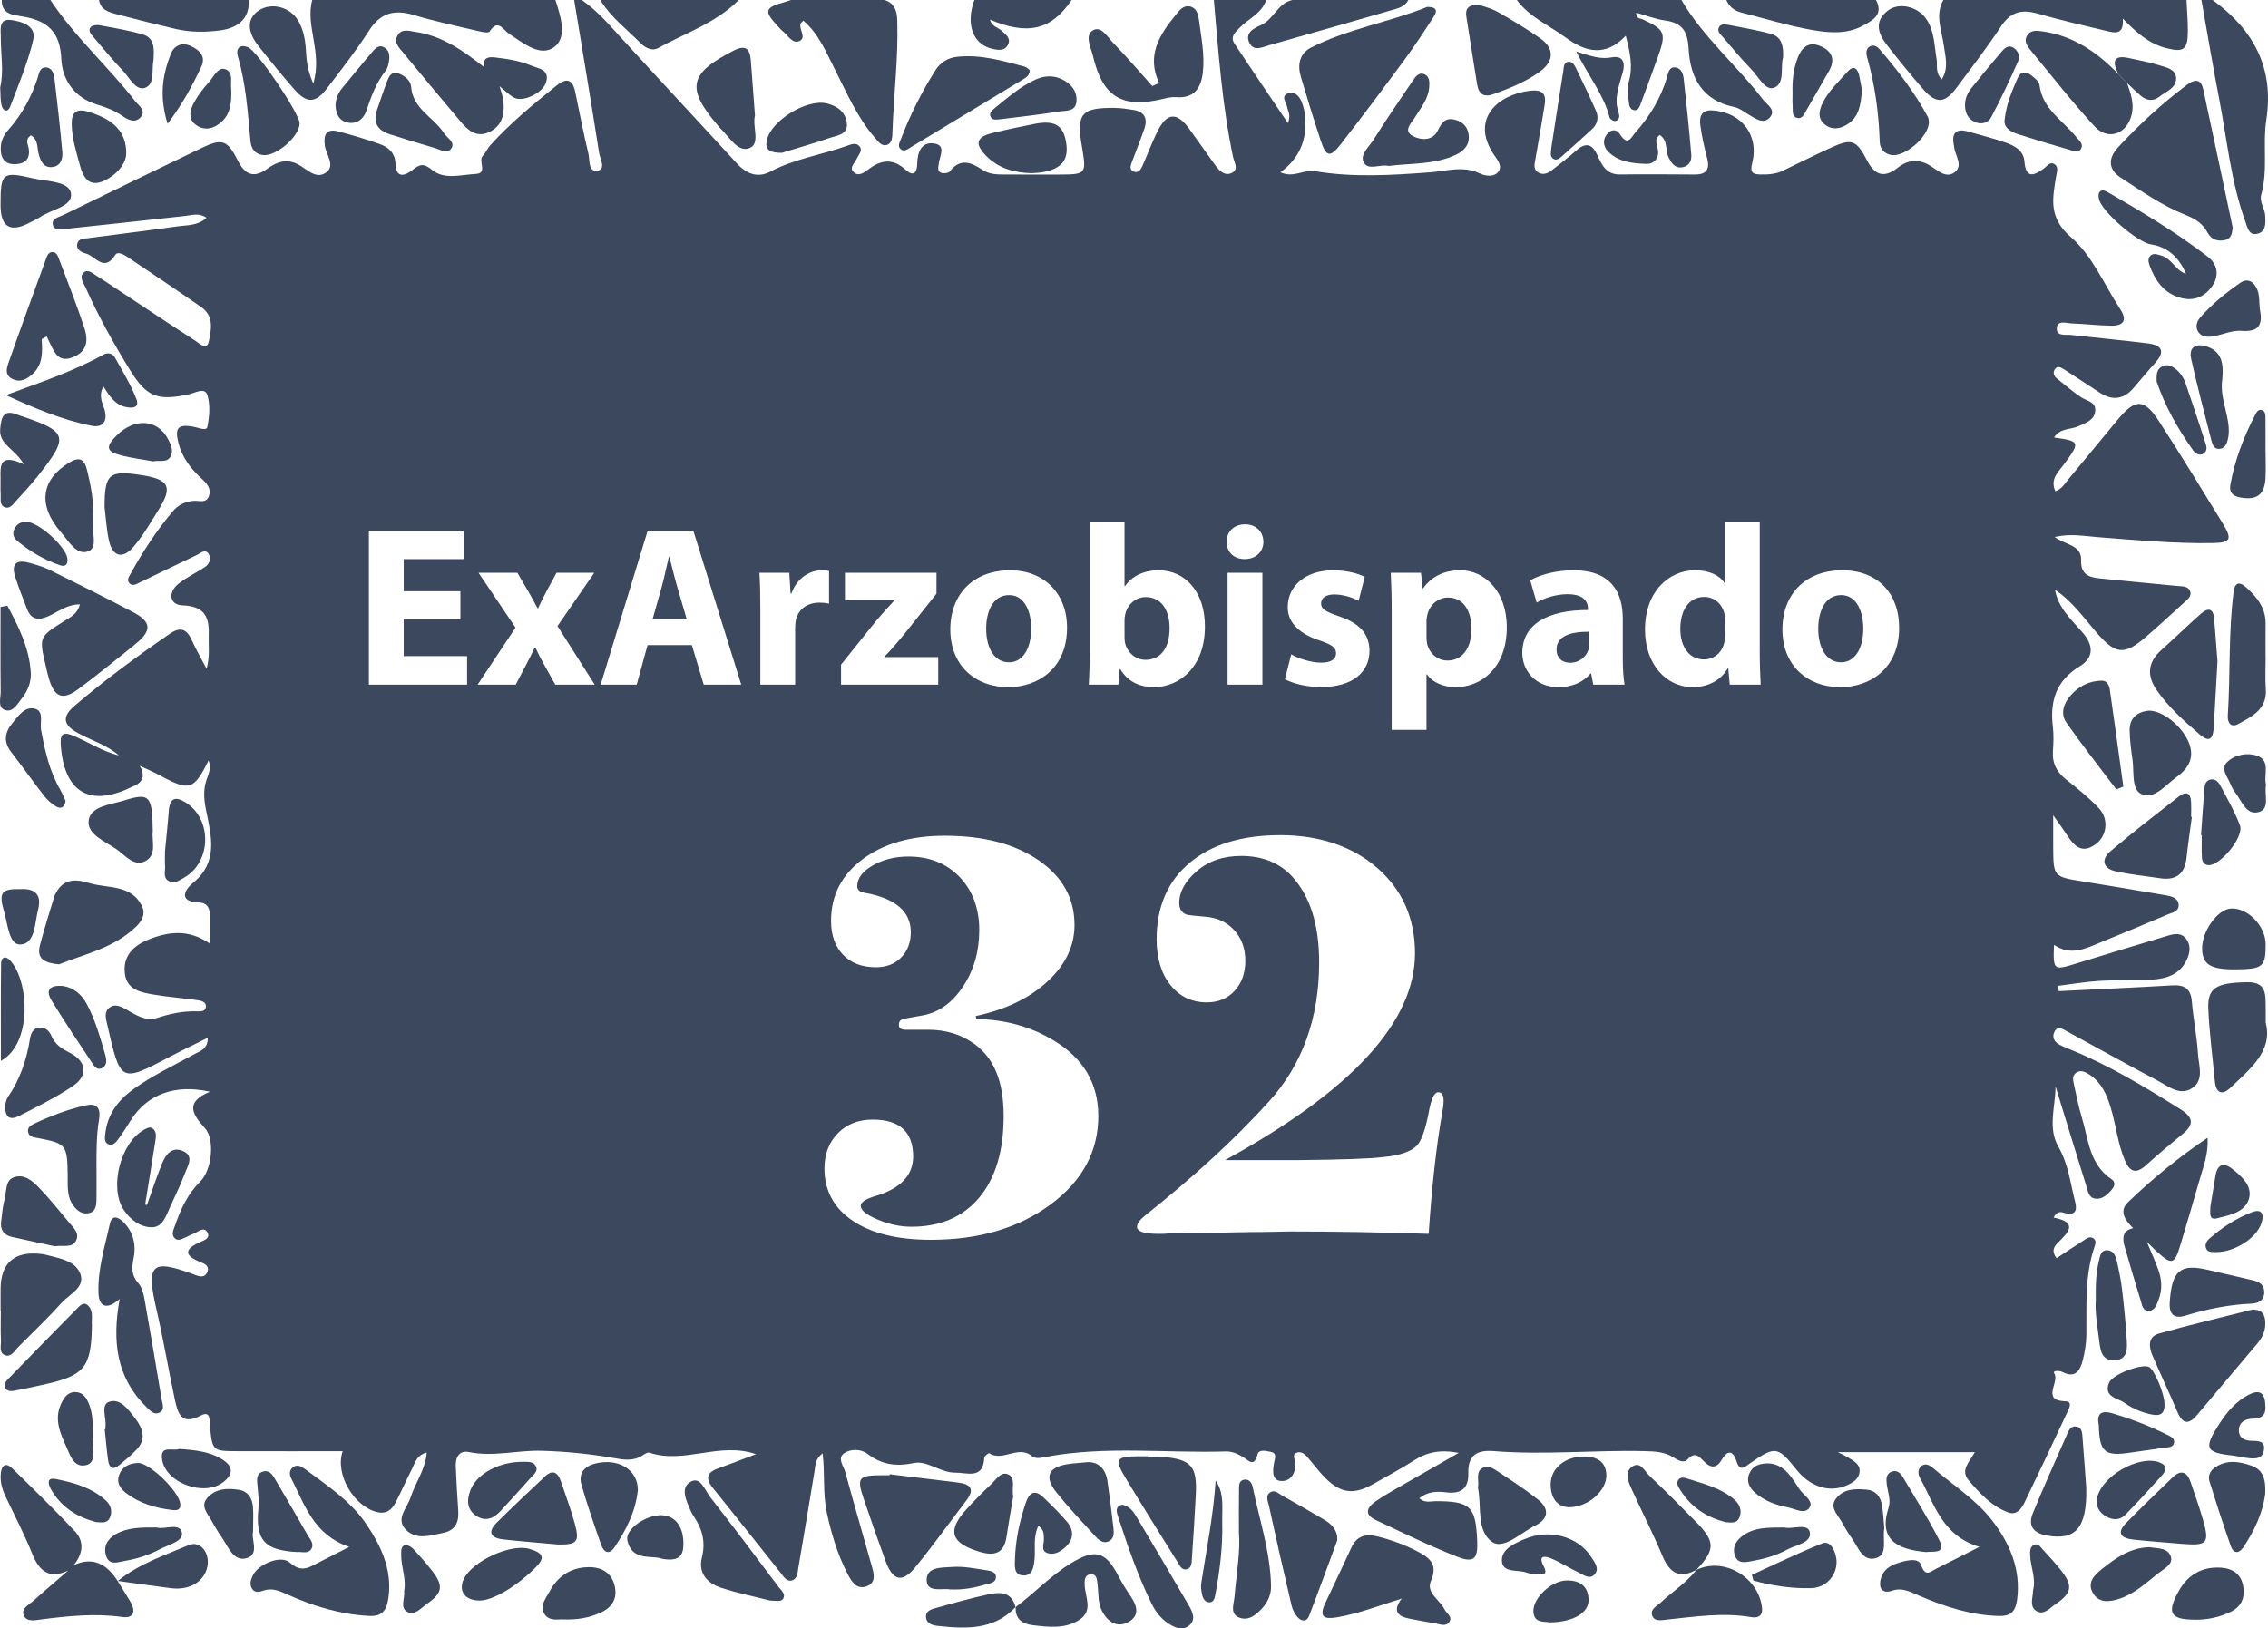 <?xml version="1.0" encoding="UTF-8"?>
<svg id="Capa_1" data-name="Capa 1" xmlns="http://www.w3.org/2000/svg" viewBox="0 0 1080 775.63">
  <defs>
    <style>
      .cls-1 {
        fill: #3b485e;
        stroke-width: 0px;
      }
    </style>
  </defs>
  <path class="cls-1" d="m876.74,283.45c-7.9,0-10.91,8.12-10.91,16.02,0,9.09,3.84,15.99,10.9,15.99,6.46,0,10.55-6.47,10.55-16.08,0-7.86-3.03-15.93-10.53-15.93Z"/>
  <path class="cls-1" d="m140.07,42.47c6.1,6.94,10.18,6.79,15.76-.53,6.83-8.97,13.83-17.86,19.89-27.34,5.42-8.47,12.06-10.22,21.25-7.46,9.65,2.9,19.54,5.02,29.36,7.34,2.27.54,6.2,1.49,6.77.6,4.07-6.36,6.38-.93,9.24.95,6.7,4.39,14.91,11.35,21.59,6.36,6.35-4.73,3.02-14.71.55-22.39h-115.79c-3.41,12.35,5,24.87.48,39.79-3.07-6.99-3.23-11.73-3.54-16.45-.31-4.79-1.23-9.46-3.71-13.61-3.88-6.5-12.69-8.67-18.62-4.78-5.65,3.71-5.85,9.86-.24,16.92,5.53,6.97,11.13,13.91,17,20.59Z"/>
  <path class="cls-1" d="m915.6,42.28c6.37,7.34,10.51,7.08,16.26-.71,7.05-9.54,14.38-18.91,20.87-28.83,4.49-6.86,9.72-8.51,17.36-6.32,10.83,3.12,21.83,5.65,32.79,8.26,4.03.96,8.59,2.28,7.98-5.83,6.7,6.9,12.72,12.1,20.84,14.11,8.19,2.03,10.06.73,10.13-7.88.04-5.03-.41-10.06-.64-15.09h-115.79c-4.12,7.27-.73,14.48.23,21.7.71,5.3,2.44,10.65-.97,16.12-3.22-3.18-1.97-6.67-2.49-9.74-1.09-6.4-.98-13.11-4.74-18.79-4.18-6.32-13.36-8.4-18.74-4.02-6.46,5.26-4.2,11.02,0,16.37,5.5,7,11.09,13.93,16.92,20.65Z"/>
  <path class="cls-1" d="m745.42,17.77c9.67,7.12,19.1,9.43,28.74-.75,2.12,7.97,3.51,14.73,1.46,21.95-.85,3-.27,6.47,0,9.71.14,1.69.73,3.77,2.91,3.82,1.68.03,2.27-1.75,2.77-3.11,2.8-7.5,5.56-15.01,8.26-22.55,4.01-11.14,3.28-12.75-7.48-17.67-1.09-.5-3.08-.17-2.93-3.13,4.73,1.32,9.16,3.1,13.74,3.72,8.26,1.12,10.8,5.2,11.24,13.59.71,13.63,6.55,24.57,21.75,27.63,2.49.5,4.72,2.39,7.01,3.72,3.09,1.81,6.72,4.54,9.68,1.47,3.6-3.75-1.19-6.28-3.09-8.78-12.36-16.26-28.37-29.53-38.8-47.38h-78.38c6.01,8.14,15.28,12,23.12,17.77Z"/>
  <path class="cls-1" d="m372.88,14.98c2.44,1.96,4.5,6.13,7.9,4.51,3.35-1.6-.37-5.38.44-8.13.14-.47.69-.81,1.33-1.52,7.3,6.21,10.73,14.79,14.85,22.86,5.78,11.34,10.71,23.16,19.21,32.89,1.53,1.75,3.18,4.26,5.75,3.42,2.56-.84,2.55-3.82,2.63-6.14.58-17.75,2.85-35.42,2.28-53.22-.15-4.65-1.35-8.08-6.02-9.64h-44.54c-1.13.36-2.24.76-3.38,1.08-9.21,2.58-9.63,4.17-2.96,11.38.8.87,1.59,1.78,2.51,2.52Z"/>
  <path class="cls-1" d="m1069.19,105.47c1.03,2.84,1.72,7.24,6.28,5.72,3.76-1.26,3.34-5.19,3.21-8.45-.13-3.47-2.94-6.28-1.84-10.25,3.22-11.61.56-23.77,2.35-35.36,3.85-24.97-6.15-42.94-25.54-57.12h-5.34c2.81,15.76,5.44,31.55,8.48,47.27,3.76,19.48,5.58,39.39,12.41,58.2Z"/>
  <path class="cls-1" d="m10.78,7.86c11.71,1.94,17.85,7.24,18.41,20.08.45,10.2,6.33,18.62,16.93,21.83,4.33,1.31,8.35,2.81,12.06,5.39,2.72,1.89,6.17,3.72,8.83.63,2.69-3.12-.89-5.36-2.56-7.51C51.54,31.71,35.64,17.63,24,0H.84c-.18,6.96,5.77,7.17,9.94,7.86Z"/>
  <path class="cls-1" d="m305.16,20.65c2.12,2.15,5.38,3.81,8.12,2.29,13.06-7.24,27.66-11.96,38.49-22.93h-65.91c4.99,8.23,12.68,13.94,19.29,20.65Z"/>
  <path class="cls-1" d="m594.97,20.45c2.1,4.25,6.36,1.93,9.57,1.03,19.37-5.43,38.69-11.03,58.02-16.6,3.12-.9,6.39-1.58,8.09-4.87h-55.22c-6.98,1.47-8.89,9.25-15.01,11.97-3.39,1.5-7.82,3.69-5.44,8.48Z"/>
  <path class="cls-1" d="m55.46,6.76c9.38,2.48,18.8,4.83,28.24,7.04,6.95,1.62,14.07,1.6,21.08.68,9.53-1.24,14.24-6.55,13.63-14.48H47.15c.75,4.72,4.64,5.79,8.31,6.76Z"/>
  <path class="cls-1" d="m829.28,6c11.16,2.85,22.22,6.26,33.53,8.26,8.04,1.42,16.66,2.16,24.32-2.05,4.51-2.47,9.96-5.22,6.19-12.22h-71.26c1.36,3.25,3.88,5.15,7.21,6Z"/>
  <path class="cls-1" d="m472.2,23.16c2.83.7,6.21,1.37,7.83-1.95,1.46-2.98-1.09-4.79-3.06-6.59-1.7-1.55-4.64-1.91-5.6-5.29,18.15,7.7,29.35,4.86,38.94-9.33h-46.32c-4.17,11.31-.81,20.95,8.2,23.16Z"/>
  <path class="cls-1" d="m1008.52,70.28c-4.79,5.2-4.53,10.52,1.31,14.3,9.92,6.43,19.8,13.4,30.66,17.71,5.22,2.07,8.34,4.07,10.83,8.67,1.65,3.05,4.91,4.31,8.46,3.31,2.85-.8,3.09-3.24,3.42-5.83-4.67-21.98-9.28-43.97-14.04-65.92-1.16-5.36-4.36-4.66-7.84-2.04-11.87,8.91-22.76,18.9-32.81,29.81Z"/>
  <path class="cls-1" d="m619.43,36.54c3.04,10.19,6.15,20.36,9.5,30.45,2.59,7.81,4.47,8.21,9.62,1.59,10.34-13.29,20.43-26.8,30.42-40.35,4.73-6.42,9.09-13.11,13.46-19.79,1.54-2.36,2.86-5.14-2.81-5.14-17.72,7.2-37.58,10.32-55.34,19.37-5.44,2.77-6.54,8.19-4.84,13.87Z"/>
  <path class="cls-1" d="m144.81,699.47c-1.41-1.04-3.18-1.95-4.95-.85-2.17,1.35-2.17,3.66-1.2,5.52,6.44,12.45,10.5,26.85,27.65,32.67-5.89,3.01-10.07,5.18-14.29,7.29-4.54,2.26-8.28,5.35-13.92.24-4.32-3.91-15.07.67-17.69,6.03-.93,1.89-1.61,3.95-.61,5.97,1.2,2.44,3.49,2.06,5.43,1.35,4.37-1.59,7.98.15,11.84,1.89,12.23,5.5,24.92,9.34,38.45,10.1,6.36.36,8.54-2.3,9.45-8.62,2-13.87-4.07-25.7-11.03-35.79-7.23-10.49-18.61-18.07-29.12-25.82Z"/>
  <path class="cls-1" d="m920.57,699.34c-1.55-1.32-3.61-2.66-5.61-1.06-1.89,1.5-1.64,4.01-.66,5.76,6.9,12.42,10.57,27.54,28.29,32.74-8,4.06-14.3,7.31-20.66,10.45-2.81,1.38-5.03,4.22-7.21-1.96-1.31-3.71-8.03-1.86-12.21-.32-4.19,1.54-7.02,4.61-7.22,9.22-.16,3.73,2.61,4.61,5.47,3.58,5.11-1.86,9.07.58,13.45,2.44,12.03,5.13,24.36,9.18,37.66,9.52,5.52.14,7.84-2.04,8.62-7.54,2.07-14.74-3.74-27.54-12.03-38.19-7.49-9.62-18.4-16.59-27.88-24.64Z"/>
  <path class="cls-1" d="m37.44,328.11c9.23-6.94,18.25-14.15,27.19-21.46,7.84-6.4,7.49-10.49-1.4-15.16-13.11-6.87-26.35-13.5-39.62-20.04-3.15-1.55-6.63-2.54-10.04-3.46-5.52-1.49-8.27.46-6.45,6.32,1.66,5.35,3.76,10.57,5.78,15.81,1.94,5.04,5.42,5.45,10.02,3.44,4.68-2.05,8.86-5.69,15.13-5.69-1.19,4.71-4.64,6.15-7.45,7.93-12.02,7.6-12.06,7.53-8.79,21.47.47,2.02.91,4.05,1.5,6.03,2.64,8.92,6.66,10.43,14.15,4.81Z"/>
  <path class="cls-1" d="m1078.73,630.16c-.07-3.9-1.45-6.32-5.95-6.42-14.92,3.77-29.93,7.27-44.73,11.46-5.18,1.46-4.89,6.2-3.09,10.39,3.86,8.98,8.06,17.82,11.86,26.83,2.53,5.98,5.43,6.32,9.5,1.45,9.52-11.36,19.12-22.65,28.66-33.99,2.35-2.8,3.81-5.95,3.74-9.73Z"/>
  <path class="cls-1" d="m681.43,752.93c3.41-7.82-.7-10.96-6.36-13.92-6.07-3.18-12.46-5.51-19.11-7.18-5.56-1.39-9.87-.33-12.47,5.35-4.06,8.9-8.34,17.69-12.48,26.56-3.12,6.68-.27,7.64,5.87,6.58,10.3-1.77,19.94-5.63,30.6-8.88-4.64,6.1-1.69,8.5,3.79,9.58,4.06.8,8.14,1.51,12.21,2.23,2.28.4,5.01,1.68,6.62-.64,1.78-2.57-1.3-4.09-2.26-6.08-2.19-4.57-8.95-7.8-6.41-13.6Z"/>
  <path class="cls-1" d="m456.19,706.16c-10.84-1.32-21.67-2.63-32.51-3.95-.02.16-.04.32-.06.48-1.18,0-2.36,0-3.55,0-11.38.03-12.22,1.08-8.66,11.55,3.32,9.78,6.71,19.55,10.27,29.25,3.51,9.55,7.96,10.63,14.25,2.93,8.4-10.28,16.13-21.12,24.21-31.67,4.2-5.49,1.98-7.86-3.96-8.59Z"/>
  <path class="cls-1" d="m27.38,424.1c-.65.99-1.27,2.05-1.61,3.17-2.32,7.66-4.74,15.3-6.76,23.04-1.69,6.49,2.4,8.4,9.06,9.02,12.14-4.88,26.37-7.74,36.97-18.19,2.41-2.38,4.23-5.64,2.83-8.88-4.86-11.22-16.37-8.91-25.3-11.63-5.41-1.65-11.27-2.53-15.2,3.47Z"/>
  <path class="cls-1" d="m52.35,582.81c-2.41,10.94-5.9,21.83-5.46,33.14.25,6.37,3.85,8.29,10.11,2.76-3.72,20.2-1.57,37.49,12.77,51.54,1.64,1.61,3.56,3.84,6.11,2.62,2.78-1.33,1.46-4.13,1.09-6.34-2.68-16.04-5.36-32.08-8.23-48.09-.46-2.55-1.28-5.44-2.92-7.29-3.18-3.58-3.17-7.15-2.26-11.49,1.34-6.37.13-12.45-4.55-17.32-2.23-2.32-5.63-4.22-6.66.47Z"/>
  <path class="cls-1" d="m1054.18,346.29c.55-10.06,1.13-20.12,1.77-31.33-.47-5.99-1.02-13.08-1.57-20.16-.4-5.15-2.96-5.44-6.3-2.49-6.44,5.7-12.61,11.7-19.01,17.45-6.44,5.79-6.77,12.2-2.03,19.01,5.64,8.1,12.96,14.64,20.39,21.03,5.14,4.42,6.47,1.53,6.75-3.5Z"/>
  <path class="cls-1" d="m1015.17,54.21c1.13-5.2-.63-9.91-2.27-14.65-1.4-1.44-2.79-2.89-4.19-4.33-10.11-10.4-21.61-18.32-36.4-20.34-2.71-.37-5.5-.6-7.11,2.16-1.41,2.43-.03,4.69,1.45,6.49,10.13,12.3,19.95,24.9,30.73,36.62,6.56,7.13,15.71,3.6,17.79-5.95Z"/>
  <path class="cls-1" d="m28.43,124.27c-.7-1.84-1.26-4.43-3.83-4.17-1.88.19-2.39,2.44-3,4.09-5.78,15.88-11.63,31.74-17.22,47.69-1.01,2.88-2.56,6.59,1.53,8.63,3.73,1.86,6.97.08,9.69-2.43,4.83-4.47,4.66-10.49,4.24-16.53.81-.44,1.61-.87,2.42-1.31.51,1.08,1.02,2.17,1.53,3.25,2.24,4.68,4.25,9.44,11.15,6.58,7.02-2.91,7.01-8.49,5.16-14.1-3.53-10.69-7.69-21.18-11.67-31.72Z"/>
  <path class="cls-1" d="m2.53,645.56c2.93.94,4.49-2.3,6.3-4.1,6.93-6.89,13.98-13.69,20.53-20.93,3.75-4.15,11.48-7.37,8.81-13.99-2.53-6.26-10.3-7.24-16.59-8.93-.85-.23-1.75-.3-2.64-.39-12.13-1.21-18.49,4.39-18.65,16.43-.05,3.55,0,7.11,0,10.66h.1c0,4.74-.14,9.48.06,14.21.11,2.49-1.08,6.01,2.1,7.04Z"/>
  <path class="cls-1" d="m1078.9,479.8c-.1-6.02.49-12.1-8.76-11.96-14.61.23-19.01,2.57-18.56,12.7.5,11.5,2.04,22.95,3.11,34.42.53,5.68,3.42,7,7.44,3.14,9.35-8.99,20.28-17.39,16.78-31.03,0-3.73.03-5.51,0-7.29Z"/>
  <path class="cls-1" d="m703.43,40.32c.72,4.5,3.26,6.13,7.56,4.59,7.82-2.81,15.57-5.91,22.3-10.82,6.88-5.01,6.93-11.1.12-15.86-6.54-4.57-13.42-8.68-20.37-12.62-3.03-1.72-6.58-2.52-8.52-3.23-5.62-.31-6.79,1.99-6.25,5.53,1.67,10.81,3.43,21.6,5.15,32.41Z"/>
  <path class="cls-1" d="m553.79,693.94c-2.35-.21-4.74-.03-7.11-.03v-.27c-1.48,0-2.97-.01-4.45,0-11.01.11-11.74,1.28-5.92,10.91,7.97,13.19,16.18,26.24,24.33,39.32,1.05,1.69,2.04,4.19,4.49,3.6,2.4-.58,2.31-3.21,2.45-5.23.67-10.04,1.35-20.09,1.85-30.14.69-13.73-2.1-16.93-15.63-18.16Z"/>
  <path class="cls-1" d="m630.68,723.93c-6.61-3.93-13.3-7.72-20-11.49-1.74-.98-3.6-2.9-5.64-1.72-2.67,1.54-1.24,4.38-.79,6.46,3.45,15.88,7.07,31.73,10.79,47.55.46,1.94,1.47,3.94,2.76,5.45,1.85,2.15,4.43,2.5,5.61-.57,4.57-11.83,8.88-23.77,13.37-35.89.33-4.54-2.36-7.57-6.09-9.79Z"/>
  <path class="cls-1" d="m1013.29,572.7c-4.42,4.26-1.17,8.73,2.49,12.28-5.32,1.23-5.14,4.96-3.98,8.99,2.45,8.52,4.93,17.03,7.58,25.48.65,2.08.93,5.21,4.08,4.93,2.65-.24,3.49-2.91,4.37-5.1,1.98-4.92,1.63-9.89-.15-14.73-1.62-4.42-3.57-8.71-5.38-13.06,1.48,1.46,2.92,2.95,4.44,4.36,7.47,6.87,8.72,6.59,11.53-2.8,3.15-10.5,6.28-21,9.28-31.54,1.66-5.84,4.07-11.57,3.7-19.58-14.35,9.72-26.58,19.78-37.97,30.77Z"/>
  <path class="cls-1" d="m532.52,750.59c-6.06-11.69-11.08-13.01-22.54-5.99-9.64,5.9-17.34,14.2-26.33,20.88-.28,5.58,3.03,8.01,8,8.6,7.66.92,15.55,1.94,22.43-2.59,6.52-4.3,2.73-10.66,2.45-16.3-.12-2.33-.15-5.29,3.13-5.32,2.7-.03,2.73,2.7,2.97,4.7.54,4.39.09,9.04,2.26,13.02,2.67,4.92,7.02,7.96,12.45,4.99,5.48-3,4.15-7.67,1.13-12.14-2.15-3.17-4.18-6.45-5.94-9.85Z"/>
  <path class="cls-1" d="m483.6,765.48s.04-.07.04-.07c-.03.03-.06.06-.09.1,0,.01,0,.02,0,.04h0s.05-.04.08-.06c0-.02,0-.05,0-.07l-.04.07Z"/>
  <path class="cls-1" d="m54.73,170.33c-1.14-2.06-3.42-2.55-5.47-1.42-14.56,8.09-30.27,13.31-46.44,19.29,13.43,6.14,26.69,11.79,40.84,14.61,4.97.99,7.78-1.87,6.12-7.62-.93-3.23-3.04-6.5-.56-11.12,2.81,4.37,5.41,8.53,10.27,9.7,3.01.72,7.21.85,5.44-3.74-2.64-6.86-6.59-13.24-10.19-19.71Z"/>
  <path class="cls-1" d="m338.13,713.01c-2.46-3.13-4.52-9.99-9.31-7.2-5.07,2.96-1.95,9.01,0,13.65.46,1.08,1.07,2.11,1.73,3.09,3.95,5.92,5.51,12.06,3.69,19.31-1.82,7.25,2.39,12.17,8.86,14.32,8.11,2.69,16.55,4.38,23.56,6.17,3.1.05,5.29.8,6.29-.93,1.29-2.23-.9-3.81-2.08-5.38-10.85-14.4-21.62-28.86-32.75-43.04Z"/>
  <path class="cls-1" d="m1007.5,415.02c6.92,1.55,14.04,2.23,21.07,3.3,7.65,1.17,11.81-2.02,12.64-9.78.69-6.48,1.68-12.92,2.54-19.38l-.35-.04c0-2.37.1-4.75-.02-7.11-.22-4.37-2.43-5.29-5.74-2.7-10.97,8.59-22.03,17.1-32.64,26.13-4.59,3.91-3.68,8.21,2.5,9.59Z"/>
  <path class="cls-1" d="m672.79,64.81c-4.83-2.62-.67-6.2.98-8.9,2.77-4.54,6.34-8.66,6.79-14.25.19-2.37.31-5.15-2.22-6.26-2.77-1.22-4.37,1.25-5.66,3.14-6.32,9.31-12.68,18.6-18.68,28.11-2.12,3.36-6.67,7.09-4.52,10.84,2.21,3.86,7.64.54,11.85,1.55,10.57-1.38,21.75-.52,31.97-5.33,3.97-1.87,6.77-4.93,6.02-9.83-.55-3.58-2.83-5.83-6.24-6.78-4.7-1.31-6.52,1.19-8.53,5.27-2.36,4.79-8,4.47-11.76,2.43Z"/>
  <path class="cls-1" d="m1065.75,344.87c6.73-3.63,13.93-7.08,13.2-16.84-.37-4.99-.07-10.03-.07-15.04-.01,0-.02,0-.03,0,0-5.3-.06-10.61.01-15.91.1-7.53-4.16-12.72-9.31-17.36-2.93-2.64-5.29-2.57-5.9,2.06-2.56,19.66-1.51,39.49-2.8,59.21-.19,2.86,1.29,5.83,4.89,3.9Z"/>
  <path class="cls-1" d="m1029.4,121.8c-1.73-.53-3.54-1.35-5.09-.25-1.67,1.19-1.31,3.16-.69,4.88,2.64,7.29,6.89,13.23,14.71,15.42,6.43,1.8,11.79-.5,15.37-6.01,3.25-5.01,2.01-10.2-2.34-13.55-15.03-11.57-31.29-21.32-47.7-30.78-1.27-.73-2.95-1.42-3.98.11-.53.79-.37,2.25-.13,3.32,1.34,5.93,18.36,20.5,24.71,21.47,8.46,1.3,13.52,6.62,16.74,14.02-5.01-1.47-6.64-7.12-11.61-8.64Z"/>
  <path class="cls-1" d="m807.49,724.76c-7.27-7.41-14.59-14.78-22.14-21.91-2.28-2.16-4.26-7.22-8.41-4.07-3.22,2.44-1.7,6.68-.23,9.93,4.88,10.81,10.32,21.37,14.89,32.31,3.41,8.16,8.09,11.2,16.26,6.67,9.02-9.65,9.01-13.39-.36-22.93Z"/>
  <path class="cls-1" d="m807.91,747.67s0,0,0,0c0,0,0,0,0,0h0s-.03.02-.05.03c-.03.03-.05.06-.09.09.02,0,.04-.02.06-.03.02-.03.05-.06.08-.09h0Z"/>
  <path class="cls-1" d="m72.72,537.51c-1.32-1.01-2.77-.12-4.11.61-11.16,6.07-16.74,27.44-9.74,38.08,3.04,4.62,7.63,8.14,12.98,8.37,5.62.25,7.18-5.4,9.15-9.66,2.49-5.38,5.03-10.76,7.15-16.29,1.4-3.63,4.47-8.29-1.46-10.54-4.97-1.89-7.8,1.96-9.44,5.94-2.69,6.54-4.88,13.28-7.28,19.94-.29-.06-.57-.13-.86-.19,1.64-10.16,3.33-20.32,4.89-30.5.31-2.01.6-4.32-1.29-5.76Z"/>
  <path class="cls-1" d="m790.36,64.28c4.06,2.76,2.52,7.3,4.18,10.62,1.44,2.87,3.03,5.33,6.58,4.78,3.17-.49,4.5-3.15,4.26-5.93-1.02-12.08-2.26-24.15-3.61-36.2-.26-2.32-1.16-5.07-3.88-5.42-3.23-.42-3.5,2.81-4.13,4.88-2.97,9.85-8.12,18.39-14.93,26.01-2.11,2.37-3.6,6.88-7.36,1.01-2.05-3.2-5.3-2.2-7.03,1.12-1.41,2.71-.35,5.45,1.62,7.33,5.02,4.83,11.65,5.37,18.11,5.57,2.67.08,5.15-1.73,5.42-4.91.12-1.42-.42-2.9-.65-4.36-.22-1.42-.81-2.92,1.42-4.5Z"/>
  <path class="cls-1" d="m35.1,745.53c4.19-5.23,5.34-11.04.61-16.1-9.67-10.33-19.83-20.22-29.96-30.11-2.62-2.56-4.83-1.81-5.32,2.11-.49,3.94.47,7.62,2.13,11.16,4.26,9.08,8.98,17.99,12.7,27.29,3.41,8.54,8.16,12.49,17.26,8.17-5.6,4.85-11.27,9.63-16.78,14.58-2.08,1.87-5.86,3.48-4.39,6.86,1.38,3.19,5.33,2.25,8.04,1.9,12.91-1.64,25.73-3.04,38.8-1.19,5.63.8,6.56-2.8,3.86-7.33-1.97-3.31-4.02-6.58-6.04-9.86l.05.06s.04-.03.06-.05c-.04,0-.07,0-.11-.01-5.07-7.77-11.48-11.84-20.93-7.49Z"/>
  <path class="cls-1" d="m807.83,747.76c-4.73,6.11-11.28,10.24-16.87,15.42-1.86,1.73-5.13,3.16-4.27,6.13.95,3.26,4.53,2.39,6.92,2.14,13.44-1.4,26.81-3.49,40.39-1.18,2.38.4,5.48-.07,5.07-4.24-1.46-14.77-18.2-24.6-31.24-18.27Z"/>
  <path class="cls-1" d="m991.69,684.92c-.19-2.27-.08-5.14-3.23-5.48-2.52-.27-3.42,2.1-4.23,3.92-5.48,12.42-11.01,24.83-16.19,37.37-2.5,6.06.31,9.51,6.56,10.64,13.57,2.44,19.24-3.24,18.87-22.53-.42-5.69-1.04-14.81-1.78-23.93Z"/>
  <path class="cls-1" d="m239.53,733.24c8.78.97,17.6,1.64,26.4,2.44,8.81.12,10.13-1.28,7.83-9.78-1.85-6.81-4.35-13.44-6.6-20.14-1.43-4.26-3.81-6.11-7.68-2.48-7.73,7.26-15.46,14.53-22.98,22.01-4.5,4.47-2.75,7.31,3.03,7.94Z"/>
  <path class="cls-1" d="m118.13,22.52c-4.44-1.76-5.84,1.06-4.86,4.37,3.9,13.18,4.73,26.75,5.99,40.29.32,3.48,1.98,6.18,5.95,6.67,6.25.77,17.39-8.82,17.46-15.07.05-4.59-20.14-34.52-24.53-36.26Z"/>
  <path class="cls-1" d="m1019.79,378.25c6.11,2.66,11.44-4.35,16.58-8.06,5.38-3.89,8.76-8.87,6.13-15.97-2.93-7.92-12.44-15.86-19.39-15.74-5.15.62-9.08,3.29-8.98,9.46.07,4.7.71,9.4,1.37,14.07.81,5.73-.61,14.11,4.29,16.24Z"/>
  <path class="cls-1" d="m1015.78,733.32c8.25.89,16.54,1.46,24.81,2.17,10.31.68,11.52-.72,8.63-10.99-1.76-6.27-4-12.41-6.09-18.59-1.69-4.99-4.65-5.95-8.53-2.22-7.49,7.19-14.97,14.39-22.23,21.81-4.81,4.92-1.92,7.25,3.41,7.82Z"/>
  <path class="cls-1" d="m890.12,22.32c-1.67,1.2-1.49,3.25-1.02,4.91,3.73,13.2,5.59,26.64,6,40.35.09,3.07,1.94,5.55,5.4,6.23,6.39,1.26,18.16-8.79,18.02-15.77-.1-.54-.05-1.53-.45-2.27-6.37-11.78-14.42-22.38-23.17-32.46-1.13-1.31-3.02-2.27-4.78-.99Z"/>
  <path class="cls-1" d="m42.45,577.81c3.18-.76,3.44-3.76,3.49-6.47.08-5.04.02-10.08.01-15.11-.02-7.7-.07-15.4,1.22-23.05.76-4.52-.4-7.94-6.07-6.72-8.73,1.88-17.03,5.08-25.08,8.9-1.61.77-3.21,1.97-2.58,4.1.58,1.99,2.49,2.22,4.27,2.56,13.83,2.6,14.3,3.21,14.53,17.59.08,5-.56,10.18,2.66,14.59,1.84,2.52,4.35,4.38,7.57,3.61Z"/>
  <path class="cls-1" d="m14.23,495.05c-1.57,10.02-4.83,19.29-10.58,27.69-.64.94-.76,2.23-1.21,3.63-.08,4.44,1.14,7.94,6.64,5.16,8.71-4.41,17.52-8.79,25.6-14.21,7.38-4.95,6.56-11.83-1.44-15.86-3.88-1.95-7.08-3.97-8.8-8.13-.93-2.24-2.84-4.05-5.46-3.92-3.35.16-4.36,3.16-4.75,5.64Z"/>
  <path class="cls-1" d="m36.55,623.44c-10.82,10.93-21.55,21.93-32.26,32.96-1.2,1.24-2.71,2.76-1.79,4.64.92,1.89,3.05,1.61,4.72,1.31,4.65-.85,9.26-1.9,13.88-2.92,19.13-4.22,22.35-8.15,22.67-28.01-.34-3.03.99-6.98-1.96-9.68-2.07-1.89-3.91.33-5.26,1.7Z"/>
  <path class="cls-1" d="m63.59,260.42c4.58-5.37,8.16-11.62,11.93-17.64,6.75-10.78,5.07-14.33-7.49-16.38-16.12-2.64-18.24-.84-18.24,15.19.66,5.28.95,10.65,2.08,15.82,1.7,7.72,6.52,9.11,11.72,3.01Z"/>
  <path class="cls-1" d="m1011.12,374.68c-2.13-15.39-4.22-30.79-6.43-46.17-.3-2.08-1.35-4.33-3.8-4.31-5.92.06-10.94,2.59-14.82,6.97-3.4,3.84-5.08,8.73-2.03,13.09,7.56,10.81,15.76,21.18,23.71,31.73,1.13-.44,2.25-.88,3.38-1.31Z"/>
  <path class="cls-1" d="m14.65,64.44c3.59,1.93,2.95,5.8,3.79,8.96.88,3.29,2.28,6.53,6.32,6.18,4.09-.36,5.21-3.82,4.91-7.2-1.06-11.74-2.35-23.46-3.76-35.16-.28-2.29-1.26-5.05-4.08-5.1-3-.06-3.24,2.94-3.94,5.11-2.97,9.09-7.45,17.32-13.82,24.5-2.2,2.48-3.64,5.27-3.71,8.75-.1,5.08,2.05,8.02,7.28,7.71,4.66-.28,6.9-2.87,5.98-7.75-.35-1.88-1.77-3.96,1.04-5.99Z"/>
  <path class="cls-1" d="m292.62,736.99c5.67-8.36,10.11-17.29,11.13-27.25.04-9.65-9.2-15.3-20.02-12.7-5.61,1.35-8.39,4.78-6.81,10.28,2.77,9.61,6.05,19.09,9.36,28.53,1.25,3.56,3.79,4.9,6.34,1.14Z"/>
  <path class="cls-1" d="m1072.09,698.11c-6.01-2.12-12.11-2.98-17.7,1.14-2.02,1.49-3.02,3.93-2.27,6.31,3.25,10.38,6.58,20.74,10.22,31,1.2,3.38,3.74,3.62,5.86.5,5.54-8.14,9.39-16.97,10.47-25.37.35-6.87-.85-11.57-6.57-13.58Z"/>
  <path class="cls-1" d="m592.32,704.82c-2.65.58-2.27,3.2-2.31,5.16-.12,5.92-.04,11.84-.04,20.2.76,8.57-1.17,19.4-2.1,30.3-.31,3.62-2.44,8.34,2.47,10.1,4.35,1.55,7.92-1.5,10.79-4.64,2.69-2.94,4.2-6.53,4.12-10.52-.3-16.13-5.48-31.38-8.69-46.99-.41-2.01-1.69-4.17-4.25-3.61Z"/>
  <path class="cls-1" d="m5.62,589.16c7.21,1.63,14.44,3.15,20.43,4.45,4.44-.59,8.36.93,10.17-2.69,1.78-3.56-1.22-6.09-3.25-8.53-4.74-5.69-9.39-11.47-14.51-16.8-3.04-3.16-6.91-6.48-11.69-4.88-4.35,1.45-3.55,6.4-4.47,9.95-.96,3.7-1.34,7.57-1.78,11.38-.45,3.82,1.39,6.27,5.11,7.12Z"/>
  <path class="cls-1" d="m732.26,714.17c-5.56-4.38-11.48-8.35-17.42-12.21-2.63-1.71-5.68-4.45-8.88-2.75-3.4,1.81-1.55,5.86-2.16,9.54,1.8,8.52-.9,20.49,6.8,25.74,5.47,3.73,13.73-4.49,20.49-7.85,6.38-3.18,6.83-8.03,1.18-12.47Z"/>
  <path class="cls-1" d="m11.41,221.15C-.12,215.79.12,221.68.26,227.53c.06,2.66-.11,5.34.07,7.99.15,2.23-.74,5.2,2.17,6.15,2.27.74,3.7-1.49,5.05-2.96,3.59-3.93,7.21-7.86,10.51-12.03,15-18.98,14.34-21.08-8.66-28.76-.28-.09-.55-.21-.83-.32-6.58-2.66-7.87.38-8.46,6.5-.75,7.64,6.51,9.16,11.3,17.05Z"/>
  <path class="cls-1" d="m540.92,722c-1.36-2.27-3.04-4.39-6.47-5.32-4.04.95-2.52,4.19-1.7,6.72,4.49,13.75,9.22,27.43,15.62,40.43,1.84,3.74,4.37,7.04,7.9,9.4,3.09,2.05,6.7,3.62,9.87,1.13,3.53-2.77,1.76-6.58-.02-9.64-8.3-14.3-16.74-28.51-25.21-42.71Z"/>
  <path class="cls-1" d="m1072.97,609.87c-7.2-1.65-14.4-3.34-21.6-5.01-13.06-3.04-17.26.13-18.18,15.81-.13,3.03.32,8.21,7.56,5.98,10.25-3.16,20.6-5.22,31.31-5.7,3.05-.14,5.94-1.19,6.15-5.07.19-3.66-2.01-5.27-5.24-6.01Z"/>
  <path class="cls-1" d="m521.32,731.5c1.76,1.92,3.96,4.12,6.92,2.51,2.46-1.33,2.19-4.12,1.94-6.41-.81-7.36-1.78-14.71-2.81-22.04-.97-6.94-5.36-9.46-9.82-9.09-4.52.45-6.91.56-9.24.94-9.17,1.5-11.15,6.05-5.27,13.42,5.73,7.18,12.07,13.88,18.28,20.66Z"/>
  <path class="cls-1" d="m1078.89,449.83c-.04-8.77-8.42-17.46-16.48-17.08-6.49.3-14.1,11.09-13.77,19.52.28,7.21,4.19,9.55,15.84,9.46,13.08-.09,14.45-1.22,14.4-11.9Z"/>
  <path class="cls-1" d="m41.33,223.45c-1.31-5.03-3.79-5.88-8.35-3.13-13.5,8.14-15.16,20.44-3.8,33.37,3.53,4.02,7.18,11,12.85,8.91,4.65-1.72,1.62-9.01,2.28-13.79.04-.29,0-.59,0-3.46.37-5.75-.9-13.87-2.99-21.9Z"/>
  <path class="cls-1" d="m479.9,702.21c-3.3-1.34-5.62,2.57-7.9,4.72-4.1,3.85-8.07,7.86-11.85,12.03-9.28,10.25-7.38,16.04,6.28,20.17,6.89,2.08,11.66.99,12.86-7.11,1-6.73,2.22-13.42,3.2-19.28-.87-4.24,1.43-8.9-2.59-10.53Z"/>
  <path class="cls-1" d="m185.61,63.94c7.04,2.24,14.1,4.43,21.19,6.48,2.71.79,6.27,3.13,8.15.22,1.93-2.98-2.05-4.88-3.57-7.26-4.85-7.58-14.82-11.41-15.61-22.13-.22-2.98-3.29-5.5-6.69-6.5-2.68-.4-3.78,1.48-4.52,3.4-1.8,4.68-3.4,9.44-5.02,14.19-2.04,5.96.27,9.75,6.06,11.59Z"/>
  <path class="cls-1" d="m960.92,63.9c8.13,2.62,16.32,5.07,24.53,7.44,1.83.53,4.3,1.75,5.58-.59,1.2-2.2-.96-3.75-2.21-5.32-6.36-7.97-16.24-13.39-17.65-24.99-.2-1.68-2.35-3.34-3.93-4.59-2.48-1.95-5.07-1.94-6.47,1.33-2.55,5.95-5.25,11.87-6.15,19.57-.71,3.78,2.44,5.9,6.32,7.15Z"/>
  <path class="cls-1" d="m280.53,746.47c-8.41.01-14.76,4.06-18.74,11.45-1.78,3.29-4.87,6.8-2.64,10.65,2.26,3.91,6.85,2.59,8.84,2.77,7.19.29,12.38-.83,17.36-2.92,5.54-2.33,8.72-6.32,7.47-12.53-1.31-6.52-6.04-9.44-12.28-9.43Z"/>
  <path class="cls-1" d="m59.23,381.24c-6.33,1.99-15.84,2.68-16.97,9.29-1.16,6.78,7.77,10.22,13.22,13.97,4.14,2.85,8.34,8.64,13.92,5.54,5.43-3.01,2.74-9.67,3.35-14.09-.21-16.97-1.49-18.48-13.51-14.71Z"/>
  <path class="cls-1" d="m41.88,53.18c-5.63-1.67-7.82.48-7.73,5.95.11,6.91,2.24,13.44,4.02,20,2.35,8.63,6.94,10.2,14.41,5.27,4.76-3.14,7.45-7.53,7.53-11.12.12-10.56-6.11-16.51-18.23-20.1Z"/>
  <path class="cls-1" d="m1057.65,746.71c-9.12-.58-15.87,3.38-20.3,11.39-5.58,10.1-3.82,13.29,7.46,13.36,6,.17,11.71-1.03,17.14-3.57,5.28-2.47,7.21-6.76,6.26-12.31-1-5.83-5.05-8.52-10.57-8.87Z"/>
  <path class="cls-1" d="m999.74,639.49c.52,4.27,1.41,8.59,7.06,8.43,5.95-.16,6.22-4.8,5.98-8.98-.48-8.26-1.3-16.51-2.27-24.73-.55-4.68-1.53-9.33-2.59-13.93-.54-2.34-1.82-4.76-4.57-4.77-3.08-.01-3.3,2.85-3.87,5.11-1.46,5.8-1.56,11.72-1.48,18.44-.48,6.37.89,13.38,1.74,20.42Z"/>
  <path class="cls-1" d="m33.8,92.03c-.94-5.73-11.42-5.56-17.93-7.06-14.85-3.42-15.59-2.66-15.61,12.63q-.02,15.87,13.94,8.42c1.57-.84,3.26-1.49,4.7-2.5,5.36-3.76,15.94-5.1,14.9-11.49Z"/>
  <path class="cls-1" d="m141.46,739.26c2.22-.3,5.43,1.18,6.95-1.75,1.23-2.37-.87-4.47-2.01-6.46-5-8.72-10.06-17.41-15.16-26.08-1.35-2.3-2.87-5.01-6.1-4-3.27,1.03-2.75,4.02-2.53,6.73.28,3.52.81,7.1.46,10.58-1.51,15.16,2.7,20.16,18.39,20.98Z"/>
  <path class="cls-1" d="m746.73,29.45c-2.2.32-2.03,2.66-2.29,4.28-1.98,12.26-3.84,24.53-5.74,36.8-.05,1.77-.82,3.84.84,5.01,1.79,1.27,3.33-.32,4.62-1.46,4.65-4.12,9.27-8.27,13.85-12.47,2.69-2.47,3.43-5.59,1.96-8.9-3.01-6.74-6.17-13.42-9.41-20.06-.75-1.53-1.78-3.5-3.82-3.2Z"/>
  <path class="cls-1" d="m917.27,739.28c3.1-.59,9.76,1.32,6.03-6-5.21-10.21-11.38-19.93-17.23-29.81-1.08-1.83-2.76-3.33-5.1-2.55-2.86.95-2.81,3.53-2.53,5.9.45,3.78,2.1,7.56.88,11.33-4.8,14.77,3.42,19.87,17.95,21.12Z"/>
  <path class="cls-1" d="m1023.53,736.94c-9.36.29-16.06,5.23-22.59,10.4-3.58,2.83-7.13,6.35-4.42,11.26,2.83,5.12,8.03,4.44,12.66,2.94,7.19-2.34,12.7-7.5,18.47-12.1,2.67-2.13,7.25-4.23,6.11-7.93-1.39-4.49-6.72-3.9-10.23-4.57Z"/>
  <path class="cls-1" d="m251.98,737.74c-8.86-2.56-27.06,5.85-31.12,14.37-2.72,5.72.55,10.21,7.47,10.25,6.16.03,17.04-6.3,26.26-15.29,5.12-4.99,4.47-7.29-2.62-9.34Z"/>
  <path class="cls-1" d="m488.54,715.62c-2.96,8.74-4.95,17.7-5.21,26.94-.09,3.07-.71,7.5,3.68,7.84,4.67.37,5.25-3.95,5.63-7.54.54-5.11-.85-10.5,1.86-16.14,2.99,2.34,2.41,4.23,2.59,5.94.27,2.45-1.77,5.87,1.64,7.07,3.3,1.17,6.41-.73,8.82-3.02,3.9-3.7,3.81-8.01.52-11.91-3.43-4.06-7.3-7.76-11.11-11.5-4.01-3.94-6.78-2.51-8.42,2.31Z"/>
  <path class="cls-1" d="m80.43,419.71c2.66,1.36,5.13-.45,7.39-1.76,12.92-7.49,13.25-27.79.64-35.69-4.86-3.05-7.62-2.27-8.08,3.89-.51,6.74-1.25,13.46-1.81,19.41,0,2.85-.11,4.91.03,6.96.17,2.51-1.11,5.67,1.84,7.18Z"/>
  <path class="cls-1" d="m19.56,347.58c-.64-3.52,1.58-9.01-3.17-10.08-4.71-1.05-7.75,3.62-10.56,7.03-3.61,4.37-4.23,8.89-.48,13.72,5.27,6.79,10.22,13.84,15.5,20.62,1.6,2.06,3.65,3.96,5.88,5.27,1.92,1.13,4.13.84,4.48-2.72-.71-1.48-1.47-3.42-2.5-5.19-5.15-8.89-7.35-18.68-9.16-28.65Z"/>
  <path class="cls-1" d="m897.28,727.91c-.3-3.21-.47-7.04-1.06-10.8-.65-4.14-2.89-7.16-7.39-7.57-5.39-.49-10.93-.46-14.56,4.29-2.99,3.91.34,7.14,2.28,10.35,1.68,2.77,3.17,5.68,5.09,8.28,3.18,4.3,5.31,11.81,11.96,9.61,5.44-1.8,2.73-8.8,3.69-14.15Z"/>
  <path class="cls-1" d="m725.99,733.1c-4.92,2.12-11.18,4.82-10.79,10.52.4,5.78,7.56,3.88,11.72,5.43,1.37.51,2.9.58,4.44.87,1.93-.67,6.47,1.38,3.65-4.02-2.83-5.41.96-4.75,3.88-3.5,4.34,1.86,8.35,4.47,12.63,6.5,2.52,1.2,5.59,3.81,8,.79,2.18-2.72-.26-5.64-1.81-8.09-6.2-9.79-19.99-13.55-31.71-8.5Z"/>
  <path class="cls-1" d="m120.5,729.72c0-5.05.25-8.61-.06-12.11-.37-4.16-2.41-7.34-6.9-8.02-5.41-.81-10.81-.59-14.75,3.79-3.41,3.79-.28,7.11,1.6,10.36,1.63,2.8,3.18,5.67,5.06,8.3,3.16,4.41,5.54,11.83,11.83,10.18,6.59-1.74,2.16-9.24,3.22-12.49Z"/>
  <path class="cls-1" d="m1048.54,408.39c.1,1.72.72,3.5,3.04,3.68,5.62.42,17.14-13.45,15.05-18.98-2.48-6.58-6.06-12.75-9.36-19-.96-1.82-2.72-3.46-5.04-2.69-2.32.77-2.41,3.16-2.57,5.21-.56,7.06-1.03,14.12-1.54,21.18.12,0,.24,0,.36,0,0,3.54-.15,7.08.06,10.6Z"/>
  <path class="cls-1" d="m1075.05,138.34c-1.32-3.72-4.41-6.29-8.29-3.6-6.8,4.71-13.24,9.97-18.78,16.18-1.62,1.81-2.65,4.2-1.51,6.57,1.36,2.81,4.3,3.19,6.94,2.78,4.66-.72,9.34-3.04,13.86-2.69,8.85.69,10.27-3.28,8.83-10.53-.31-2.92-.09-6.03-1.05-8.72Z"/>
  <path class="cls-1" d="m867.66,735.18c-11.33,4.51-22.3,9.89-33.42,14.94l.7,2.72c8.97,2.48,18.27,3.86,27.54,3.62,8.29-.21,13.66-8.13,11.67-15.55-.88-3.29-2.86-7.19-6.5-5.74Z"/>
  <path class="cls-1" d="m1002.91,722.33c3.08,1.76,6.5,1.89,9.07-.73,6.01-6.13,11.82-12.47,17.54-18.87,2-2.24,2.73-4.66-1.16-6.16-9.76-3.78-28.64,6.77-30.01,18.25-.15,2.38,1.15,5.57,4.57,7.52Z"/>
  <path class="cls-1" d="m249.24,696.28c-11.36-.14-22.17,5.58-25.22,13.51-1.71,4.46-1.86,8.92,2.45,12.01,4.38,3.14,8.42,1.68,11.82-2.01,4.81-5.23,9.63-10.44,14.32-15.78,1.45-1.65,4.05-3.32,2.33-6-1.2-1.88-3.61-1.72-5.7-1.73Z"/>
  <path class="cls-1" d="m89.89,735.95c-11.61,4.9-23.75,8.93-33.75,17.07,8.46,1.16,16.9,2.4,25.37,3.47,8.74,1.1,15.8-3.18,17.24-10.28,1.33-6.57-3.44-12.55-8.87-10.27Z"/>
  <path class="cls-1" d="m1057.02,213.79c2.4-.26,3.35-2.36,3.84-4.4.92-3.83.38-7.64-.44-11.45-1.25-5.77-3.13-11.49-2.16-17.55.56-6.55.13-12.83-7.34-15.32-4.91-1.63-8.82-.07-7.49,5.92,2.9,13.01,6.33,25.91,9.63,38.83.51,1.98,1.28,4.27,3.97,3.97Z"/>
  <path class="cls-1" d="m58.48,33.64c3.17,3.31,6.19,9.74,10.56,8.19,4.86-1.72,3.07-8.79,4.06-13.37.24-5.01.73-10.33-5.11-12.05-6.77-1.99-13.81-3.12-20.78-4.41-1.3-.24-3.36.1-4.07.97-1.33,1.65.2,3.33,1.32,4.64,4.61,5.4,9.11,10.91,14.02,16.03Z"/>
  <path class="cls-1" d="m833.96,33c3.4,3.44,6.68,10.52,10.97,8.74,5.15-2.13,2.79-9.99,4.13-14.19.36-5.87-.78-10.16-6-11.51-6.55-1.7-13.24-2.91-19.9-4.15-1.62-.3-3.82-.74-4.7,1.3-.83,1.93.92,3.25,2.03,4.54,4.43,5.15,8.71,10.44,13.48,15.27Z"/>
  <path class="cls-1" d="m754.54,693.77c-8.92-.19-16.07,5.41-16.13,13.11-.05,6.48,2.95,10.73,8.53,11.04,9.48.11,18.44-8.22,17.99-15.66-.38-6.37-4.7-8.37-10.4-8.5Z"/>
  <path class="cls-1" d="m2.33,338.17c3.88,1.36,5.94-2.93,8.09-5.58,2.88-3.55,4.52-7.87,4.24-12.32-.72-11.67-5.81-21.8-11.15-31.77-1.08.2-2.17.39-3.25.59,0,13.45-.09,26.9.07,40.34.04,3.03-1.59,7.49,1.99,8.74Z"/>
  <path class="cls-1" d="m1078.8,199.16c-.02-1.43.04-3.18-1.61-3.78-1.81-.66-2.63.94-3.29,2.21-5.48,10.53-9.7,21.53-11.81,33.25-.63,3.51.96,5.43,4.63,6.1,7.99,1.45,11.75-1.28,12.11-9.43.18-4.13.03-8.27.03-12.4-.01,0-.03,0-.04,0,0-5.31.04-10.63-.02-15.94Z"/>
  <path class="cls-1" d="m999.43,678.88c.35,12.89,2.77,14.88,15.18,13.01,5.27-.79,10.56-1.49,15.83-2.29,1.96-.3,4.65.01,4.87-2.75.16-1.97-1.99-2.78-3.54-3.56-8.24-4.11-16.79-7.39-25.62-10.04-5.88-1.77-7.82.35-6.71,5.63Z"/>
  <path class="cls-1" d="m1070.96,664.26c-6.26,3.2-10.58,8.38-14.3,14.19-7.33,11.44-6.49,13.41,6.47,14.84,2.64.29,5.23,1.04,7.87,1.27,2.99.26,6.28.37,7.01-3.58.81-4.38-2.15-4.68-5.45-4.69-3.16,0-6.25-.99-6.42-4.67-.2-4.04,2.94-5.86,6.4-5.87,4.69-.01,6.46-2.06,6.23-5.68-.08-6.34-2.37-8.58-7.8-5.8Z"/>
  <path class="cls-1" d="m50.03,502.15c-2.38-8.19-4.71-16.42-8.75-23.99-2.47-4.61-6.25-7.76-11.42-8.53-5.93-.45-8.51,1.74-5.2,7.11,6,9.77,12.38,19.32,18.74,28.86,1.2,1.81,2.65,4.66,5.47,2.99,2.34-1.38,1.83-4.16,1.17-6.45Z"/>
  <path class="cls-1" d="m185.18,29.49c.5-2.73.38-5.62-2.39-7.02-2.68-1.36-4.4.94-5.9,2.7-4.79,5.64-9.5,11.34-14.17,17.07-1.71,2.1-2.66,4.6-2.96,7.68.18,3.77,1.32,7.56,5.85,8.47,4.44.89,7.6-1.86,8.89-5.73,2.25-6.79,4.71-13.35,9.2-19.04.86-1.09,1.22-2.7,1.48-4.13Z"/>
  <path class="cls-1" d="m471.04,759.35c-8.37,1.79-16.64,4.1-24.87,6.43-2.38.68-5.72,1.29-5.16,4.92.42,2.77,3.21,3.49,5.48,3.74,13.4,1.43,26.68,2.12,37.07-8.93-1.66-7.1-7.06-7.33-12.51-6.16Z"/>
  <path class="cls-1" d="m958.9,22.81c-2.68-1.74-4.5.31-6,2.06-4.8,5.61-9.49,11.31-14.12,17.06-1.88,2.33-3.07,5.04-3.07,8.14.04,3.5,1.23,6.39,4.55,7.97,3.16,1.49,6.48.52,7.87-2.09,4.66-8.76,8.87-17.78,12.9-26.85.94-2.12.11-4.84-2.13-6.29Z"/>
  <path class="cls-1" d="m315.02,721.71c-7.35-.22-17.44,6.7-16.29,11.99,2.23,10.28,12.1,6.88,16.49,8.75,8.26,1.53,10.19-1.57,10.23-6.99.06-8.25-3.85-13.55-10.43-13.74Z"/>
  <path class="cls-1" d="m1026.98,181.68c3.67,11.08,9.9,22.41,17.5,33.02.99,1.39,2.91,2.46,4.71,1.39,2.29-1.37,1.49-3.68.87-5.59-3.01-9.28-6.09-18.54-9.26-27.77-.97-2.82-2.56-5.35-5.02-7.18-2.02-1.51-4.26-2.27-6.58-.8-1.93,1.22-2.43,3.24-2.22,6.94Z"/>
  <path class="cls-1" d="m106.32,705.96c4.64-3.59,4.96-7.26-.14-10.58-6.19-4.04-13.31-4.69-20.89-5.24-2.73,1.32-9.34-2.26-8.07,5.2,1.91,11.23,20.06,17.62,29.1,10.62Z"/>
  <path class="cls-1" d="m44.22,684.43c-.06-5.31.2-10.65-1.87-15.72-1.17-2.85-2.73-5.43-6.15-5.63-3.89-.22-5.72,2.58-7.13,5.62-3.37,7.27-.44,13.89,2.49,20.36,1.89,4.19,3.59,10.15,9.4,8.81,5.15-1.19,2.58-6.99,3.25-10.8.15-.86.02-1.77.02-2.65Z"/>
  <path class="cls-1" d="m.78,50.27c.72,2.77,2.98,3.4,4.1.44,3.97-10.48,8.41-20.91,10.95-31.76,1.54-6.58-5.34-8.72-10.48-9.41C-.76,8.73.39,14.19.38,17.68c-.03,8.22,1.54,16.45-.29,23.92.23,3.4.03,6.15.69,8.67Z"/>
  <path class="cls-1" d="m1023.29,651.09c-3.36-1.62-17.32,3.43-18.99,7.55-2.77,6.82,4.2,7.24,7.52,9.64,3.8,2.75,8.26,4.54,12.97,5.5,4.28.88,6.18-.83,5.92-5.13,0-4.85-4.85-16.33-7.42-17.57Z"/>
  <path class="cls-1" d="m90.91,21.95c-4.28-1.98-7.97-.31-9.57,3.73-3.97,10.02-5.59,20.33-1.52,33.28,7.37-9.84,11.91-18.44,16.05-27.22,2.33-4.94-.89-7.9-4.96-9.78Z"/>
  <path class="cls-1" d="m856.05,56.22c2.28.44,3.25-2.18,4.26-3.9,3.57-6.08,6.99-12.24,10.54-18.33,3.27-5.6,1.6-9.68-4.02-12.06-5.69-2.42-8.99.84-10.84,5.77-1.98,5.27-2.59,10.83-2.39,16.47,0,2.05-.13,4.12.04,6.16.19,2.21-.62,5.31,2.4,5.9Z"/>
  <path class="cls-1" d="m.44,505.3c14.79-8.03,13.65-37.31,4.58-47.62-2.3-2.61-4.47-1.98-4.51,1.5-.18,15.14-.08,30.29-.08,46.12Z"/>
  <path class="cls-1" d="m1074.7,359.93c-4.67-1.57-10.53-.48-14.18,3.1-3.3,3.24.35,7.12,1.68,10.56.52,1.37,1.26,2.72,2.16,3.87,3.16,4.04,5.3,11.16,11.44,9.28,5.27-1.62,2.32-8.36,3.26-12.96-1.27-4.68,2.44-11.55-4.37-13.85Z"/>
  <path class="cls-1" d="m56.73,702.55c-1.34,3.6.44,6.36,3.11,8.45,6.43,5.05,14.03,7.23,21.99,8.22,1.97.25,4.39.32,4.01-2.98-.68-5.97-14.5-19.35-20.07-19.41-4.12.17-7.52,1.58-9.05,5.72Z"/>
  <path class="cls-1" d="m745.79,752.81c-7.16.2-15.8,8.35-15.59,14.68.19,5.77,4.92,4.7,7.91,5.28,11.18-.2,18.56-4.59,18.36-10.89-.21-6.71-4.53-9.24-10.67-9.07Z"/>
  <path class="cls-1" d="m59.54,743.45c5.84-.98,11.47-2.77,16.67-5.57,4.01-2.16,11.34-3.75,10.39-7.94-1.11-4.84-8.22-1.25-11.78-2.36-7.24-.04-13.78-.18-19.66,3.16-4.01,2.27-6.09,5.92-4.63,10.37,1.57,4.81,5.7,2.9,9.02,2.35Z"/>
  <path class="cls-1" d="m851.18,717.92c3.56.67,8.33,3.77,10.59.01,1.87-3.11-3.05-5.78-4.91-8.63-3.69-5.64-7.16-11.77-14.49-12.26-4.43-.06-7.72,1.03-9.32,4.78-1.63,3.82,0,6.9,2.92,9.38,4.39,3.73,9.68,5.68,15.21,6.72Z"/>
  <path class="cls-1" d="m51.96,667.68c-4.27,1.49-1.11,7.96-1.77,12.15-.05.29,0,.59,0,.88-.11.01-.23.02-.34.04.53,4.97.94,9.95,1.64,14.89.48,3.44,2.26,4.81,5.33,2.19,2.91-2.48,5.96-4.88,8.51-7.7,4.46-4.94,2.51-9.99-.89-14.43-3.18-4.16-7.13-9.88-12.47-8.01Z"/>
  <path class="cls-1" d="m826.26,741.25c1.44,3.62,4.7,2.91,7.67,2.39,5.88-1.03,11.65-2.58,16.88-5.44,4.21-2.3,12-3.31,11-8.36-.91-4.59-8.36-1.24-12.12-2.27-7.51.07-14.49-.28-20.28,4.27-2.99,2.34-4.67,5.61-3.15,9.42Z"/>
  <path class="cls-1" d="m81.25,217.37c1.49-2.83.1-5.74-1.31-8.38-5.05-9.4-15.93-10.06-24.48-1.49-5.29,5.3-4.86,7.6,2.15,9.38,5.12,1.29,10.39,1.96,15.28,2.86,3.12-.67,6.65.86,8.35-2.36Z"/>
  <path class="cls-1" d="m260.06,39.12c1.81-6.04-3.67-6.43-7.19-7.91-5.47-2.3-11.32-3.17-17.21-3.86-3.75-.44-5.83.49-5.01,4.71-9.84-7.7-19.9-14.98-32.75-16.86-3.16-.46-6.79-1.83-8.72,1.94-1.63,3.18.89,5.61,2.74,7.85,9.04,10.96,18.08,21.9,27.27,32.74,3.53,4.17,7.61,8.05,13.71,5.2,6.35-2.97,7.5-8.72,6.79-14.99-.26-2.32-1.18-4.57-1.8-6.85,2.3,1.83,4.41,4.02,6.95,5.43,4.14,2.3,13.68-2.2,15.23-7.39Z"/>
  <path class="cls-1" d="m972.7,738c-1.12-1.23-2.26-3.2-4.33-2.06-1.73.96-1.7,2.98-1.64,4.77.16,5.59,2.9,10.95,1.39,16.88,0,3.23-1.9,7.55,1.53,9.72,3.59,2.27,6.56-1.46,9.36-3.37,7.64-5.19,8.15-8.7,2.45-15.92-2.75-3.48-5.77-6.75-8.76-10.03Z"/>
  <path class="cls-1" d="m196.84,737.82c-.91-.97-2.56-1.99-3.72-1.84-2.26.3-2.03,2.6-2.07,4.3-.15,5.93,2.57,11.63,1.4,17.54.51,3.49-2.21,7.99,1.58,9.98,3.52,1.85,6.5-1.93,9.29-3.87,7.56-5.23,7.99-8.72,2.23-16.01-2.76-3.49-5.68-6.86-8.72-10.1Z"/>
  <path class="cls-1" d="m868.81,59.16c3.38,2.88,7.29,2.31,10.77.14,5.72-3.56,6.54-9.49,7.05-16.34-.34-1.86-.72-4.49-1.32-7.07-.8-3.45-2.77-4.88-5.47-1.83-4.3,4.86-9.22,9.29-12.06,15.3-1.61,3.41-2.24,7.02,1.02,9.79Z"/>
  <path class="cls-1" d="m1019.38,45.58c2.8,2.4,6.02,2.77,8.92.47,3.11-2.48,7.99-4.02,7.94-8.75-.04-4.31-4.49-5.13-7.74-6.13-4.77-1.48-9.71-2.41-14.6-3.49-7.84-1.73-8.02,1.88-5.19,7.54,1.4,1.44,2.79,2.89,4.19,4.33,2.15,2.02,4.24,4.11,6.48,6.03Z"/>
  <path class="cls-1" d="m93.56,59.68c4.2,2.83,8.63,1.49,12.14-1.83,4.22-4,4.59-9.37,4.41-15.5-.51-2.93,1.32-8.22-3.06-9.46-3.42-.97-5.41,3.9-7.72,6.43-2.57,2.81-4.95,5.92-6.79,9.24-2.08,3.73-3.32,8.19,1.02,11.12Z"/>
  <path class="cls-1" d="m10.02,423.51c-9.47-.21-10.78,1.5-7.98,11.07,1.68,5.73,2.28,15.63,7.74,15.31,7.07-.41,6.72-10.24,8.35-16.55,2.02-7.81-2.21-10.13-8.12-9.84Z"/>
  <path class="cls-1" d="m825.68,714.09c-6.27-5.27-14.1-7.26-21.69-9.66-1.6-.51-3.66-1.28-4.85.57-1.11,1.73.19,3.42,1.11,4.89,5.14,8.21,12.71,12.95,21.51,15.14,2.88.27,5.41.62,6.54-2.23,1.39-3.51,0-6.51-2.62-8.71Z"/>
  <path class="cls-1" d="m45.75,724.99c2.68.15,5.29.74,6.53-2.01,1.36-3.02.55-6.01-1.72-8.12-6.73-6.25-15.35-8.67-24-10.37-4.71-.93-3.52,2.75-2.16,5.1,4.85,8.41,12.46,13.08,21.35,15.4Z"/>
  <path class="cls-1" d="m1055.63,580.32c5.82-1.43,13.22-2.83,15.22-9.03,1.97-6.09-3.14-10.87-7.91-14.55-4.25-3.28-7.04-2.04-7.94,3.25-.84,4.92-1.62,9.85-2.42,14.7,0,2.59-.96,6.63,3.05,5.64Z"/>
  <path class="cls-1" d="m769.17,57.65c2.42-.53,2.02-2.86,1.51-4.32-2.32-6.68.57-13.13,2.1-19.03,1.68-6.47-1.82-7.66-5.19-7-5.21,1.01-9.67-.39-16.99-2.78,6.05,12.17,13.2,20.75,15.87,31.46.19.78,1.92,1.84,2.7,1.67Z"/>
  <path class="cls-1" d="m578.88,705.17c-1.03,16.61-4.39,32.78-6.87,49.09-.26,1.7.08,3.55.42,5.28.36,1.8,1.35,3.59,3.34,3.67,2.26.1,2.64-1.99,2.97-3.73,2.14-11.38,3.57-22.84,3.28-34.43-.17-6.64,1.16-13.53-3.14-19.87Z"/>
  <path class="cls-1" d="m1050.47,594.46c.74,2.13,2.74,1.86,4.48,1.94,8.91.19,19.62-6.58,21.95-13.86,1.36-4.25.11-6.94-4.49-5.16-7.42,2.86-14.13,7.16-20.14,12.43-1.29,1.13-2.47,2.72-1.8,4.65Z"/>
  <path class="cls-1" d="m469.33,747.86c-5.24-.78-10.6-1.88-15.8-1.49-4.86.37-12.78-.3-12.23,6.78.43,5.57,7.76,3.21,10.95,3.9,6.58.34,11.8-.81,16.91-2.27,2.08-.59,5.32-.8,5.08-3.92-.18-2.4-3.01-2.71-4.9-2.99Z"/>
  <path class="cls-1" d="m6.86,251.93c-1.04,2.17-.47,4.15,1.21,5.57,6.1,5.15,12.94,9.13,20.48,11.73,2.47.85,3.88-.25,3.54-3.18-.67-5.7-13.82-17.54-19.55-17.47-2.59-.06-4.54.97-5.68,3.35Z"/>
  <path class="cls-1" d="m554.05,47.04c1.98-.49,4.09-.91,6.09-.76,8.47.65,11.75-4.28,12.62-11.61,1.03-8.62-.8-17.09-1.9-25.57-.33-2.57-1.26-5.5-4.4-6.05-3.04-.53-4.8,1.83-6.49,3.91-7.7,9.47-14.19,19.28-8.02,32.58-1.08.48-2.15.96-3.23,1.45-6.13-6.82-12.08-13.82-18.47-20.39-2.73-2.81-5.84-8.38-9.64-6.24-4.34,2.44-1.13,8.1-.18,12.18,4.63,19.74,13.99,25.33,33.62,20.5Z"/>
  <path class="cls-1" d="m433.71,70.14c17.79-10.73,35.57-21.48,53.33-32.26,1.48-.9,3.18-1.72,3.36-4.41-.64-.47-1.44-1.46-2.43-1.72-10.6-2.83-21.2-5.95-32.36-4.68-4.3.49-7.85,2.72-10.21,6.46-6.51,10.32-11.99,21.16-16.33,32.57-.62,1.62-1.8,3.51-.17,4.94,1.64,1.44,3.35,0,4.81-.89Z"/>
  <path class="cls-1" d="m341.9,59.83c.39.45.73.95,1.16,1.35,4.21,3.93,8.18,11.48,13.7,9.42,5.58-2.08,1.38-10.15,2.75-15.58-.65-8.73-1.3-17.57-1.99-26.41-.43-5.48-2.54-7.37-8.09-4.54-21.35,10.87-22.9,17.86-7.53,35.77Z"/>
  <path class="cls-1" d="m492.45,59.05c-6.65,1.31-13.3,2.7-19.88,4.31-7.62,1.86-8.57,5.1-3.08,10.76,5.89,6.07,13.45,8.19,21.87,8.37,1.6-.14,3.38-.16,5.12-.47,9.33-1.68,12.65-6.05,11.14-14.54-1.42-7.98-5.53-10.33-15.17-8.43Z"/>
  <path class="cls-1" d="m372.3,72.79c6.87-2.11,14.84-4.36,22.66-7.06,3.63-1.25,9.11-1.52,8.26-7.38-.75-5.21-4.71-8-9.72-9.12-9.46-2.12-26.11,8.12-28.3,17.37-1.21,5.11,1.77,6.2,7.1,6.19Z"/>
  <path class="cls-1" d="m512.6,48.34c.41-4.94-2.54-8.41-6.77-10.51-4.2-2.1-8.67-1.8-12.86.13-7.32,3.37-13.31,8.7-19.5,13.72-1.12.91-2.43,2.05-1.84,3.68.8,2.23,2.9,1.44,4.1,1.51,9.84-1.25,19.24-2.23,28.56-3.76,3.13-.51,7.9.24,8.31-4.77Z"/>
  <path class="cls-1" d="m1058.22,248.93c-9.94-16.18-19.81-32.4-30.15-48.33-7.03-10.83-11.28-10.77-19.56-.79-7.96,9.59-15.87,19.22-23.83,28.81-1.64,1.97-2.93,4.41-5.96,5.34-2.6-5.82,1.39-9.09,4.08-12.74,7.89-10.7,7.78-11.05-4.68-12.83,2.86-4.59,7.94-3.66,11.68-5.4,3.5-1.63,7.66-2.84,7.94-7.45.25-4.18-3.89-4.47-6.52-6.2-4.18-2.75-8.01-6.05-11.9-9.21-1.22-.99-1.79-2.59-.97-4.01,1.27-2.2,3.07-1.13,4.54-.19,5.74,3.68,11.41,7.49,17.14,11.19,5.88,3.79,11.22,3.13,15.85-2.21,3.5-4.03,6.88-8.17,10.46-12.14,5.02-5.56,2.85-8.43-3.58-9.22-12.06-1.49-24.17-2.62-36.25-3.99-2.73-.31-7.29.77-7.08-3.2.21-4.08,4.65-2.39,7.33-2.3,6.21.21,12.41.99,18.63,1.07,5.71.07,7.77-2.51,4.3-7.79-7.65-11.66-13.34-25.59-23.5-34.34-10.74-9.26-8.83-18.19-7.14-28.72.32-2.02,1.32-4.45-.47-5.9-2.18-1.76-3.67.67-5.25,1.83-4.72,3.45-8.62,5.1-9.31-3.29-.43-5.23-4.63-7.47-8.87-8.96-5.86-2.06-11.92-3.59-17.9-5.29-5.59-1.59-7.95.47-6.89,6.25.05.29.13.58.16.88.35,4.17,4.58,9.07.22,12.3-4.21,3.12-8.2-1.18-11.98-3.39-5.19-3.04-10.27-2.59-14.94,1.09-6.47,5.1-10.96,3.94-14.79-3.46-5.13-9.91-7.41-10.48-17.61-5.79-7.55,3.47-14.99,7.17-22.47,10.79-3.31,1.6-6.84,1.82-10.43,1.77-3.59-.04-5.36-.68-4.18-5.26,3.48-13.52-5.1-24.52-19.07-25.27-5.23-.28-6.08,3.21-5.6,6.97.68,5.27,1.87,10.51,3.23,15.66,1.42,5.37-.2,7.95-5.89,7.91-11.87-.07-23.75-.18-35.62-.01-6.43.09-8.6-4.45-10.68-9.09-2.45-5.45-5.52-6.4-10.15-2.29-3.77,3.35-7.77,6.44-11.77,9.5-1.96,1.5-4.32,2.33-6.59.72-2.03-1.43-1.49-3.62-1.13-5.71,1.53-8.75,3.07-17.51,4.48-26.28.88-5.47-1.24-7.42-7.01-6.73-15.53,1.86-28.31,13.55-17.3,30.23,1.53,2.32,4.25,5.32,2.46,8.05-2.04,3.11-6.47,2.32-9.03,1.1-7.95-3.81-15.68-1.13-23.55-.54-18.32,1.38-36.68,2.55-54.92-.53-5.42-.92-10.28,3.43-16.49.51,9.07-6.53,12.66-15.42,11.83-26.04-.2-2.6-.77-5.29-1.78-7.69-1.07-2.53-3.37-4.94-6.21-3.96-3.97,1.38-.98,4.36-.61,6.67.32,1.97,1.96,3.72.33,7.59-8.85-13.14-17.2-25.43-25.41-37.81-2.18-3.29.26-5.34,2.42-7.57,4.26-4.4,10.6-6.82,12.69-13.28h-24.94c2.21,25.05,3.94,50.16,9.15,74.85.56,2.63,3.06,6.08-.97,7.72-3.18,1.29-5.6-1.23-7.4-3.69-4.2-5.74-8.23-11.6-12.41-17.35-6.09-8.37-10.8-7.98-15.43,1.49-2.6,5.31-4.65,10.89-7.06,16.3-.73,1.64-2.01,3.33-4.07,2.46-2.18-.92-1.44-2.93-.83-4.59,1.95-5.28,4.09-10.49,5.92-15.8,1.68-4.86.12-8.17-5.25-9-2.92-.45-5.87-.93-8.81-.96-15.93-.14-18.31,2.65-15.72,18.08,2.28,13.56,2.24,13.63-11.21,13.67-8.6.02-17.2-.01-25.79-.01-3.58,0-7.14-.15-10.27-2.21-5.33-3.52-10.5-5.8-15.52.65-.66.84-2.85,1.17-4.03.79-2.22-.72-1.48-2.86-1.27-4.58.43-3.5,3.64-8.56-2.25-9.44-5.97-.9-7.92,4.14-8.01,9.38-.08,4.73-1.79,6.58-5.67,3.05-6-5.47-11.63-4.65-17.55-.13-2.12,1.62-4.76,3.62-7.12,1.28-2.18-2.16.6-4.26,1.51-6.28.83-1.85,2.83-3.75,1.52-5.68-1.65-2.44-4.38-1.12-6.5-.38-11.98,4.22-24.72,6.11-36.14,12.15-5.98,3.16-11.33,1.15-15.89-3.82-18.42-20.1-37.04-40.01-55.42-60.15-5.8-6.36-11.38-12.89-18.57-17.77h-3.56c4,24.26,8.08,48.5,11.88,72.78.44,2.84,3.38,7.82-.66,8.53-4.67.82-3.69-5.1-4.43-8.13-2.4-9.78-4.22-19.7-6.32-29.56-1.21-5.7-4.01-6.72-8.66-3-11.13,8.9-22.13,17.95-31.72,28.54-1.38,1.52-2.17,3.57-3.58,5.05-2.41,2.52,2.53,8.35-3.3,8.64-6.96.35-14.96,2.87-20.69-1.79-4.17-3.38-5.85-2.96-9.45-.13-3.68,2.89-7.93,4.28-8.19-3.13-.17-4.88-3.27-7.66-7.32-9.12-6.4-2.3-12.95-4.23-19.53-6-5.54-1.49-7.47.67-6.78,6.54.52,4.37,5.33,9.71.51,13.05-4.87,3.38-9.19-1.98-13.58-4.14-5.15-2.55-9.78-1.05-14.13,2.14-6.17,4.51-10.52,3.48-14.12-3.64-5.11-10.11-7.63-10.79-17.46-6.07-21.93,10.54-43.82,21.15-65.68,31.84-2.16,1.06-6.01,1.65-4.94,5.04.77,2.44,4.19,1.78,6.42,1.55,18.87-1.96,37.73-4.08,56.59-6.14,3.14-.34,6.35-1.62,10.08.88-4.17,3.88-9.27,3.45-13.86,4.1-14.09,2.01-28.22,3.72-42.33,5.59-2.02.27-4.63.14-5.3,2.48-.86,3.06,2.1,4.36,4.06,4.87,4.46,1.17,8.66,9.14,13.97.64,1.23-1.98,4.5.12,6.4,1.4,11.59,7.76,23.16,15.54,34.6,23.51,6.02,4.19,4.76,10.76,3.54,16.3-.99,4.53-4.38,1.03-6.22-.17-13.2-8.55-26.27-17.29-39.39-25.96-2.47-1.64-4.91-3.34-7.45-4.86-1.98-1.18-4.35-3.57-6.37-1.92-2.56,2.08-.28,4.96.75,7.26,6.05,13.57,13.27,26.52,21.06,39.16,7.98,12.93,13.1,14.97,28.17,11.68,2.94-.64,7.54-3.49,8.75.33,1.47,4.65,1,10.25.01,15.17-.43,2.15-4.21.4-6.47-.02-7.51-1.39-9.17.4-7.27,7.85,1.76,6.87,5.94,12.2,11.05,16.88,2.51,2.3,4.77,4.83,3.34,8.46-1.32,3.38-4.56,1.89-7.06,2.07-4.07.29-7.5,1.94-10.08,5.02-7.66,9.11-14.17,19.02-19.9,29.44-.83,1.51-2.2,3.28-.68,4.85,1.49,1.53,3.36.31,4.9-.43,9.1-4.35,18.15-8.82,27.27-13.13,1.7-.8,3.85-3.04,5.48-.52,1.41,2.19.49,4.8-1.69,6.27-4.17,2.81-8.87,4.92-12.73,8.08-5.07,4.16-4.09,9.95,1.87,10.2,9.83.42,12.95,4.5,12.63,13.94-.18,5.18.66,10.47-1.04,16.27-2.39-4.57-4.98-9.05-7.1-13.73-2.4-5.29-5.45-6.34-10.36-2.96-15.66,10.77-30.96,22.02-45.41,34.35-6.1,5.2-5.45,9.13,1.65,12.99,6.49,3.53,13.74,5.66,19.46,10.62,0,0,0,0,0,0-7.86-1.83-14.51-6.42-21.85-9.44-3.82-1.57-6.15-1.4-5.85,3.82,1.32,22.95,13.58,30.58,33.62,20.75.26-.13.53-.26.8-.37,5.03-1.96,5.8-5.32,3.25-9.79,3.22,1.52,6.52,2.89,9.64,4.59,13.96,7.6,16.12,6.98,23.11-7.16,1.46,3.45-.02,6.41-1,9.32-1.67,4.96-1.16,9.62-.12,14.76,2.42,12.01,5.83,24.36-6.29,34.23-4,3.26-7.17,9.02,2.86,9.36,3.8.13,5.1,2.53,5.15,5.91.05,4.11.01,8.22.01,13.67-10.07-6.97-19.68-5.78-29.28-1.89-7.22,2.92-12.23,7.88-11.19,16.2.98,7.85,7.81,8.97,13.99,10.01,6.72,1.13,13.55,1.62,20.3,2.59,1.93.28,4.65.68,4.25,3.45-.32,2.15-2.76,1.94-4.47,1.9-6.32-.14-12.38,1.08-18.35,3.04-5.76,1.89-10.29-1.2-14.97-3.86-2.55-1.45-5.52-3.08-8.28-.81-2.4,1.97-1.56,4.93-.97,7.51,6.51,28.29,6.1,28.31,30.5,15.45,5.43-2.86,10.98-5.5,17.51-8.75-.09,5.59-3.67,6.29-6.18,7.68-9.85,5.47-20.13,10.22-29.3,16.85-7.24,5.24-12.35,11.95-13.36,21.15-.19,1.72-.61,3.9,1.14,4.89,2.38,1.34,3.91-.76,5.1-2.35,2.12-2.85,3.99-5.89,5.89-8.9,7.8-12.33,20.99-17.36,37.71-13.61-11.97,4.93-8.49,10.62-2.4,17.35,4.9,5.41,3.3,19.99-2.17,25.38-5.9,5.81-9.27,12.97-11.91,20.59-.76,2.19-2.26,4.77-.09,6.62,1.75,1.5,3.91-.2,5.79-.95.83-.33,1.58-.86,2.42-1.13,2.37-.76,5.35-3.92,7.06-1.01,1.95,3.31-2.23,4.12-4.4,5.22-5.93,2.98-6.63,5.66.01,8.6,2.3,1.02,5.92,1.88,4.36,5.38-1.48,3.32-4.76,1.55-7.1.7-19.54-7.15-22.04-4.48-17.03,17.02,3.29,14.14,5.67,28.49,8.71,42.7,1.37,6.42,2.96,12.75,12.28,7.82,4.93-2.61,4.2,2.21,4.46,4.84,1.18,11.99,1.14,12.05,13.21,12.09,16.57.06,33.14.01,50.01.01-3.86,11.1,5.62,26.7,16.7,29.07,4.36.93,6.83-1.42,8.56-4.74,2.74-5.26,5.08-10.72,7.79-16,1.42-2.76,1.99-6.33,6.97-7.71-.62,8.27-5.47,14.43-7.69,21.4-1.61,5.07-7.39,10.23-2.17,15.45,4.94,4.94,11.71,2.69,17.82,1.4,5.81-1.22,7.42-5.17,7.05-10.57-.49-7.09-.91-14.19-1.19-21.3-.17-4.19,1.81-7.52,6.26-6.6,11.61,2.39,23.01-.92,34.56-.6,11.61.32,23.03,1.45,34.42,3.46,4.71.83,9.4,1.63,13.78-1.32.95-.64,2.38-1.52,3.24-1.23,16.72,5.55,33.28-5.33,50.7.7-5.95,2.24-11.65,4.52-17.45,6.54-5.55,1.93-7.12,4.58-2.99,9.68,10.85,13.36,21.45,26.92,32.21,40.35,1.43,1.78,2.92,4.47,5.62,3.48,2.45-.9,2.44-3.92,2.83-6.16,2.63-15.19,5.11-30.41,7.65-45.61.48-2.85.2-6,3.9-8.66,1.13,9.78,0,19.13,1.98,28.25,2.21,10.22,5.17,20.11,9.99,29.38,1.77,3.4,4.21,7.35,8.82,5.74,4.94-1.73,3.57-6.19,2.52-9.91-4.15-14.85-8.52-29.64-12.54-44.53-.78-2.89-3.97-6.56-.56-8.96,3.16-2.23,8.1-2.06,11.04.2,6.96,5.34,13.66,6.16,22.37,4.41,6.15-1.24,12.61,4.71,19.55,4.61,5.58-.08,13.33,3.4,13.77-7.11.03-.78,2.09-2.3,2.35-2.13,6.54,4.18,13.85-4.07,20.38,1.37,1.85,1.54,4.58.73,6.93.29,28.29-5.24,56.84-1.66,85.26-2.52,3.06-.09,5.75,1.09,8.35,2.67,2.47,1.51,5.25,5.17,6.84-1.25.64-2.57,4.2-1.68,6.4-1.21,3.05.66,1.87,3.01,1.52,5.02-.67,3.86-1.35,8.93,3.9,8.86,4.33-.06,6.76-4.35,6.05-9.22-.25-1.69-1.46-3.69,1.15-4.38,1.88-.5,3.46.72,4.65,2.08,2.93,3.34,5.53,7.01,8.68,10.13,7.32,7.26,13.52,8.01,22.43,3.01,6.73-3.78,13.52-7.47,20.03-11.59,6.1-3.86,12.47-5.11,21.04-3.44-10.99,6.28-20.88,11.9-30.74,17.59-3.08,1.78-6.14,3.62-9.06,5.65-4.07,2.84-5.16,6.16.11,8.65,12.86,6.08,25.67,12.36,38.9,17.56,8.07,3.17,9.97,1.04,9.57-7.73-.75-16.33-3.24-18.65-19.64-18.72-2.49-.01-5.26,1.04-7.92-1.38,3.9-3.22,8.44-3.38,12.66-2.83,7.27.95,10.86-1.94,10.66-9.01-.25-8.83,4.27-11.26,12.25-10.62,23.96,1.93,47.93-.59,71.9.01,4.81.12,9.44.34,13.67,3.06,1.95,1.25,4.75,2.87,6.56.9,3.45-3.78,5.33-1.62,7.83.92,2.97,3.02,5.84,3.74,8.5-.83,2.65-4.55,5.35-4.59,7.04.87,1.6,5.14,3.96,2.57,6.5.81,11.96-8.27,13.09-8.08,22.09,3.17,6.44,8.05,15.58,10.97,23.6,7.51,3.09-1.33,6.13-3.07,6.4-6.73.26-3.44-2.76-4.97-5.28-6.53-1.2-.74-2.5-1.32-5.04-2.65h65.18c-2.59,4.62-6.99,8.62-3.01,13.29,5.36,6.3,11.06,12.53,19.07,15.46,3.71,1.35,6.14-1.74,7.6-4.76,6.96-14.42,13.79-28.89,20.55-43.4.76-1.64,2.38-4.74-1.01-4.83-11.88-.3-2.65-9.14-5.37-13.28-.98-1.49,2.45-1.41,3.99-.63,5.95,3.04,8.3-.65,9.52-5.39,1.03-3.98,1.73-8.15,1.78-12.25.17-13.92-.82-27.91,3.68-41.45.52-1.55,1.42-3.68-.6-4.77-1.79-.97-3.4.55-4.86,1.47-4.19,2.65-8.3,5.43-12.4,8.14-2.5-3.15-1.34-5.39.32-7.05,5.03-5.05,10.38-9.89-1.76-12.31,1.79-3.46,3.77-2.59,5.32-2.17,5.06,1.38,5.98-1.3,4.98-5.2-2.28-8.86-3.25-18.07-7.96-26.26-5.24-9.09-1.45-19.06-1.4-28.84,4.85,15.77,9.68,31.54,14.6,47.29.77,2.47,1.16,5.73,4.32,6.18,3.16.45,5.57-1.72,7.58-3.98,1.48-1.67,2.45-3.75.08-5.34-10.64-7.12-10.91-19.16-14.17-29.73-1.57-5.09-2.51-10.37-3.69-15.57-.47-2.06-.85-4.23,1.42-5.54,2.13-1.23,4.1-.13,5.83.96,5.92,3.73,8.45,9.71,10.37,16.07,2.48,8.22,3.27,16.89,6.68,24.88,2.33,5.48,5.25,6.66,9.98,2.4,5.73-5.16,11.64-10.14,17.61-15.02,5.38-4.41,5.03-7.83-.89-11.56-16.85-10.6-33.84-20.89-52.33-28.46-1.92-.79-3.88-1.54-5.68-2.54-2.38-1.32-3.45-3.59-2.25-6.01,1.61-3.24,4.04-1.31,6.03-.23,14.34,7.79,28.57,15.79,43.02,23.39,5.07,2.66,10.59,7.49,16.45,3.71,5.99-3.88,3.2-10.9,2.86-16.54-.5-8.27-2.23-16.45-2.9-24.72-.5-6.15-3.44-8.1-9.28-7.76-18.02,1.05-36.05,1.84-54.08,2.74-.16-.84-.31-1.67-.47-2.51,6.61-.82,13.19-1.97,19.83-2.37,8.29-.49,16.63-.07,24.92-.58,7.03-.43,13.54-2.49,16.77-9.74,1.39-3.11,1.86-6.35-.17-9.36-2.27-3.37-5.62-2.84-8.83-1.88-14.78,4.44-29.55,8.9-44.29,13.45-10.23,3.16-10.53,2.99-10.05-9.05,8.14,5.54,15.36,1.6,22.67-1.38,10.44-4.26,20.87-8.56,31.23-12.99,2.3-.98,5.8-1.49,5.44-4.92-.32-3.14-3.49-3.86-6.08-4.31-13.14-2.29-26.31-4.46-39.48-6.59-14.07-2.28-14.09-2.24-14.16-16.72-.02-4.12,0-8.25,0-14.82,3,4.28,4.82,6.73,6.47,9.28,3.34,5.15,6.98,9.32,13.6,4.62,5.5-3.9,6.62-12,1.68-17.25-4.65-4.94-10-9.29-15.37-13.48-4.61-3.6-6.93-7.84-6.51-13.73.27-3.84.42-7.76-.03-11.56-1.46-12.14,1.44-21.89,12.64-28.72,7-4.27,6.86-10.09,1.35-16.39-5.25-6.01-11.48-11.59-12.98-20.19,8.03,5.28,13.42,13,19.47,20.02,9.44,10.95,13.38,11.49,24.16,2.15,6.05-5.25,11.95-10.67,17.86-16.08,1.5-1.38,3.59-2.89,2.95-5.13-.81-2.8-3.7-2.53-6-2.75-12.39-1.22-24.8-2.34-37.19-3.62-5.09-.52-9.06-1.9-8.81-8.61.28-7.47-7.5-7.21-12.58-11.11,7.44-1.74,13.96-.45,20.43.06,18.04,1.4,36.07,3.07,54.19,2.83,9.32-.12,10.16-1.63,5.21-9.68Zm-835.79,77.17h-46.77v-73.37h45.2v13.59h-28.61v15.28h27v13.46h-27v17.45h30.18v13.59Zm41.99,0l-5.34-9.58c-1.51-2.63-2.85-5.31-4.13-8.11h-.28c-1.36,2.89-2.72,5.51-4.08,8.13l-5,9.56h-18.14l18.04-27.15-17.61-26.13h18.49l5.23,8.92c1.57,2.72,2.99,5.35,4.36,7.94h.28c1.36-2.89,2.69-5.56,4.08-8.2l4.7-8.66h17.98l-17.53,25.39,17.73,27.89h-18.77Zm70.69,0l-5.64-18.84h-21.1l-5.18,18.84h-17.15l22.39-73.37h21.71l22.84,73.37h-17.87Zm293.27-21.03c-11.08-3.64-15.25-9.67-15.18-15.92,0-10.01,8.44-17.52,21.66-17.52,6.23,0,11.75,1.46,15.01,3.11l-2.88,11.41c-2.4-1.26-7.04-3.01-11.54-3.01-4.04,0-6.36,1.61-6.36,4.29s2.11,3.9,8.64,6.15c10.11,3.43,14.34,8.63,14.41,16.4,0,9.94-7.75,17.27-23.02,17.27-6.94,0-13.19-1.57-17.25-3.75l3-11.83c3.02,1.85,9.38,3.96,14.2,3.96s7.14-1.68,7.14-4.4-1.7-4.1-7.82-6.16Zm-35.52-55.33c5.35,0,8.69,3.54,8.76,8.29.02,4.61-3.39,8.27-8.9,8.27s-8.64-3.66-8.62-8.27c-.02-4.73,3.45-8.29,8.77-8.29Zm8.29,23.08v53.28h-16.59v-53.28h16.59Zm-120.15-1.2c16.29,0,27.12,11.22,27.12,27.31,0,19.47-13.79,28.37-28.08,28.37-15.5,0-27.51-10.25-27.51-27.45s11.34-28.22,28.47-28.22Zm-80.5,44.97l16.79-20.98c3.03-3.55,5.42-6.22,8.43-9.42v-.24h-23.36v-13.14h43.6l-.02,9.97-16.06,20.17c-2.9,3.44-5.66,6.79-8.69,9.77v.24h25.59v13.14h-46.28v-9.51Zm-10.18-29.55c-6.08,0-10.24,3.23-11.35,8.41-.21,1.05-.31,2.34-.31,3.69v26.96h-16.59v-35.72c0-7.82-.14-12.97-.44-17.56h14.23l.6,9.86h.41c2.74-7.79,9.22-11.06,14.38-11.06,1.53,0,2.31.04,3.54.31v15.58c-1.28-.27-2.62-.46-4.48-.46Zm110,286.63c-15.12,11.25-34.11,16.87-56.98,16.87-15.87,0-28.3-3.03-37.28-9.07-8.98-6.05-13.46-14.36-13.46-24.95,0-6.8,2.13-12.38,6.38-16.72,4.25-4.34,9.78-6.52,16.58-6.52,12.85,0,19.28,5.86,19.28,17.58,0,9.07-6.14,15.4-18.43,18.99-4.35,1.32-6.52,2.83-6.52,4.54,0,2.08,2.69,4.25,8.08,6.52,5.39,2.27,10.72,3.4,16.02,3.4,13.79,0,24.56-4.63,32.32-13.89,7.75-9.26,11.62-22.2,11.62-38.84s-4.63-27.5-13.89-34.3c-6.24-4.54-13.61-6.8-22.11-6.8h-10.49c-2.27,0-3.4-.75-3.4-2.26,0-1.32.43-2.17,1.28-2.54.85-.38,4.11-1.04,9.78-1.98,7.75-1.32,14.22-5.88,19.42-13.7,5.2-7.81,7.8-16.81,7.8-26.98s-3.12-18.78-9.35-25.28c-6.24-6.5-14.36-9.75-24.38-9.75-6.43,0-12.1,1.42-17.01,4.25-4.92,2.83-7.37,6.14-7.37,9.92,0,1.7,1.24,2.74,3.72,3.12,14.52,2.65,21.79,8.89,21.79,18.71,0,4.92-1.52,8.93-4.57,12.05-3.05,3.12-7.04,4.68-11.99,4.68-6.67,0-11.9-1.98-15.71-5.95s-5.71-9.35-5.71-16.16c0-12.09,5.01-21.87,15.02-29.34,10.01-7.46,23.05-11.2,39.12-11.2,18.52,0,33.45,3.92,44.79,11.76,11.34,7.84,17.01,18.1,17.01,30.76,0,10.02-4.3,18.99-12.9,26.93-8.6,7.94-19.98,13.42-34.16,16.44l.28,1.42c13.61.19,25.89,3.59,36.85,10.2,14.17,8.5,21.26,20.51,21.26,36,0,16.82-7.56,30.85-22.68,42.1Zm33.15-254.99h-.23l-.7,7.42h-14.06c.23-3.52.44-9.87.44-15.91v-61.37h16.57v30.36h.22c3.16-4.58,8.69-7.55,16.08-7.55,12.8,0,22.11,10.58,21.98,26.9,0,19.19-12.16,28.77-24.37,28.77-6.23,0-12.22-2.31-15.93-8.62Zm153.37,210.91c-2.83,16.06-5.01,35.43-6.52,58.11-22.68-.76-44.79-1.13-66.33-1.13-1.13,0-3.4.05-6.8.14-4.54.1-8.32.14-11.34.14l-37.7.64c-1.32,0-2.74.07-4.25.21h-2.27c-6.8,0-10.2-1.13-10.2-3.4,0-1.51,1.42-3.39,4.25-5.66,23.05-18.3,42.56-36.27,58.54-53.91,15.97-17.64,23.95-39.77,23.95-66.37,0-17.73-4.25-31.32-12.76-40.76-6.05-6.6-14.17-9.9-24.38-9.9-8.5,0-15.55,2.41-21.12,7.23-5.58,4.82-8.36,9.88-8.36,15.17,0,3.03,1.31,4.92,3.93,5.67.93.19,3.65.47,8.15.85,5.81.38,10.49,2.51,14.05,6.38,3.56,3.88,5.34,8.74,5.34,14.6s-1.69,10.63-5.07,14.32c-3.38,3.69-7.79,5.53-13.23,5.53-7.14,0-12.91-2.74-17.32-8.22-4.41-5.48-6.62-12.76-6.62-21.83,0-15.49,5.24-27.64,15.73-36.43s24.9-13.18,43.23-13.18,34.3,5.24,46.21,15.71c11.91,10.47,17.86,24,17.86,40.6,0,32.63-30.15,65.46-90.43,98.47h35.15c20.6-.19,33.92-.67,39.97-1.43,8.12-.76,13.61-2.67,16.44-5.72,2.08-2.48,3.87-7.63,5.39-15.44,1.13-6.48,2.64-9.72,4.54-9.72,1.7,0,2.55,1.32,2.55,3.97,0,1.51-.19,3.31-.57,5.39Zm6.47-202.29c-6.36,0-11.46-2.56-13.81-6.08h-.22v26.43h-16.57v-56.93c0-7-.21-12.91-.44-17.91h14.4l.77,7.46h.22c3.95-5.62,10.01-8.66,17.74-8.66,11.66,0,22.14,10.14,22.14,27.14,0,19.43-12.38,28.54-24.23,28.54Zm65.37-1.2l-.98-5.29h-.35c-3.48,4.24-8.91,6.49-15.22,6.49-10.85,0-17.22-7.79-17.22-16.3,0-13.88,12.42-20.46,31.27-20.44v-.68c0-2.83-1.52-6.88-9.76-6.86-5.43,0-11.14,1.85-14.68,3.98l-3.05-10.6c3.71-2.12,10.97-4.77,20.71-4.77,17.74,0,23.35,10.48,23.35,22.99v18.58c0,5.08.27,9.91.85,12.9h-14.91Zm65.01,0l-.7-7.8h-.23c-3.35,5.97-9.81,9-16.68,9-12.57,0-22.74-10.8-22.74-27.36-.08-17.89,11.16-28.32,23.84-28.32,6.58,0,11.63,2.34,14.01,6.02h.22v-28.83h16.57v61.37c0,6.05.21,12.35.44,15.91h-14.73Zm52.59,1.2c-15.5,0-27.51-10.25-27.51-27.45s11.34-28.22,28.47-28.22,27.12,11.22,27.12,27.31c0,19.47-13.79,28.37-28.08,28.37Z"/>
  <path class="cls-1" d="m318.75,265.18h-.23c-1.08,4.32-2.18,9.89-3.36,14.15l-4.39,15.57h16.23l-4.57-15.59c-1.26-4.34-2.56-9.84-3.69-14.13Z"/>
  <path class="cls-1" d="m480.52,283.45c-7.9,0-10.91,8.12-10.91,16.02,0,9.09,3.84,15.99,10.9,15.99,6.46,0,10.55-6.47,10.55-16.08,0-7.86-3.03-15.93-10.53-15.93Z"/>
  <path class="cls-1" d="m545.56,284.4c-4.56,0-8.68,3.35-9.73,8.17-.2.94-.34,2-.34,3.06v7.85c0,1.06.1,2.05.29,2.91,1.09,4.42,4.91,7.89,9.75,7.89,7.03,0,11.42-5.48,11.42-15.06,0-8.29-3.7-14.82-11.39-14.82Z"/>
  <path class="cls-1" d="m689.56,284.59c-4.69,0-8.9,3.54-9.9,8.38-.25.94-.38,1.95-.38,2.96v7.37c0,1.24.1,2.4.33,3.46,1.07,4.43,4.89,7.86,9.68,7.86,7.15,0,11.43-6.03,11.43-15.07,0-8.47-3.79-14.94-11.16-14.94Z"/>
  <path class="cls-1" d="m741.21,309.3c0,4.29,2.81,6.38,6.58,6.38,4.05,0,7.48-2.71,8.57-6.12.25-.86.31-1.89.31-2.83v-5.83c-8.71-.05-15.45,2.05-15.45,8.4Z"/>
  <path class="cls-1" d="m811.58,284.33c-7.59,0-11.43,6.73-11.43,15.13,0,8.97,4.42,14.63,11.32,14.63,4.71,0,8.58-3.26,9.58-7.94.27-1.14.35-2.42.35-3.75v-6.97c0-.93-.03-2.05-.22-3-.94-4.45-4.56-8.1-9.6-8.1Z"/>
</svg>